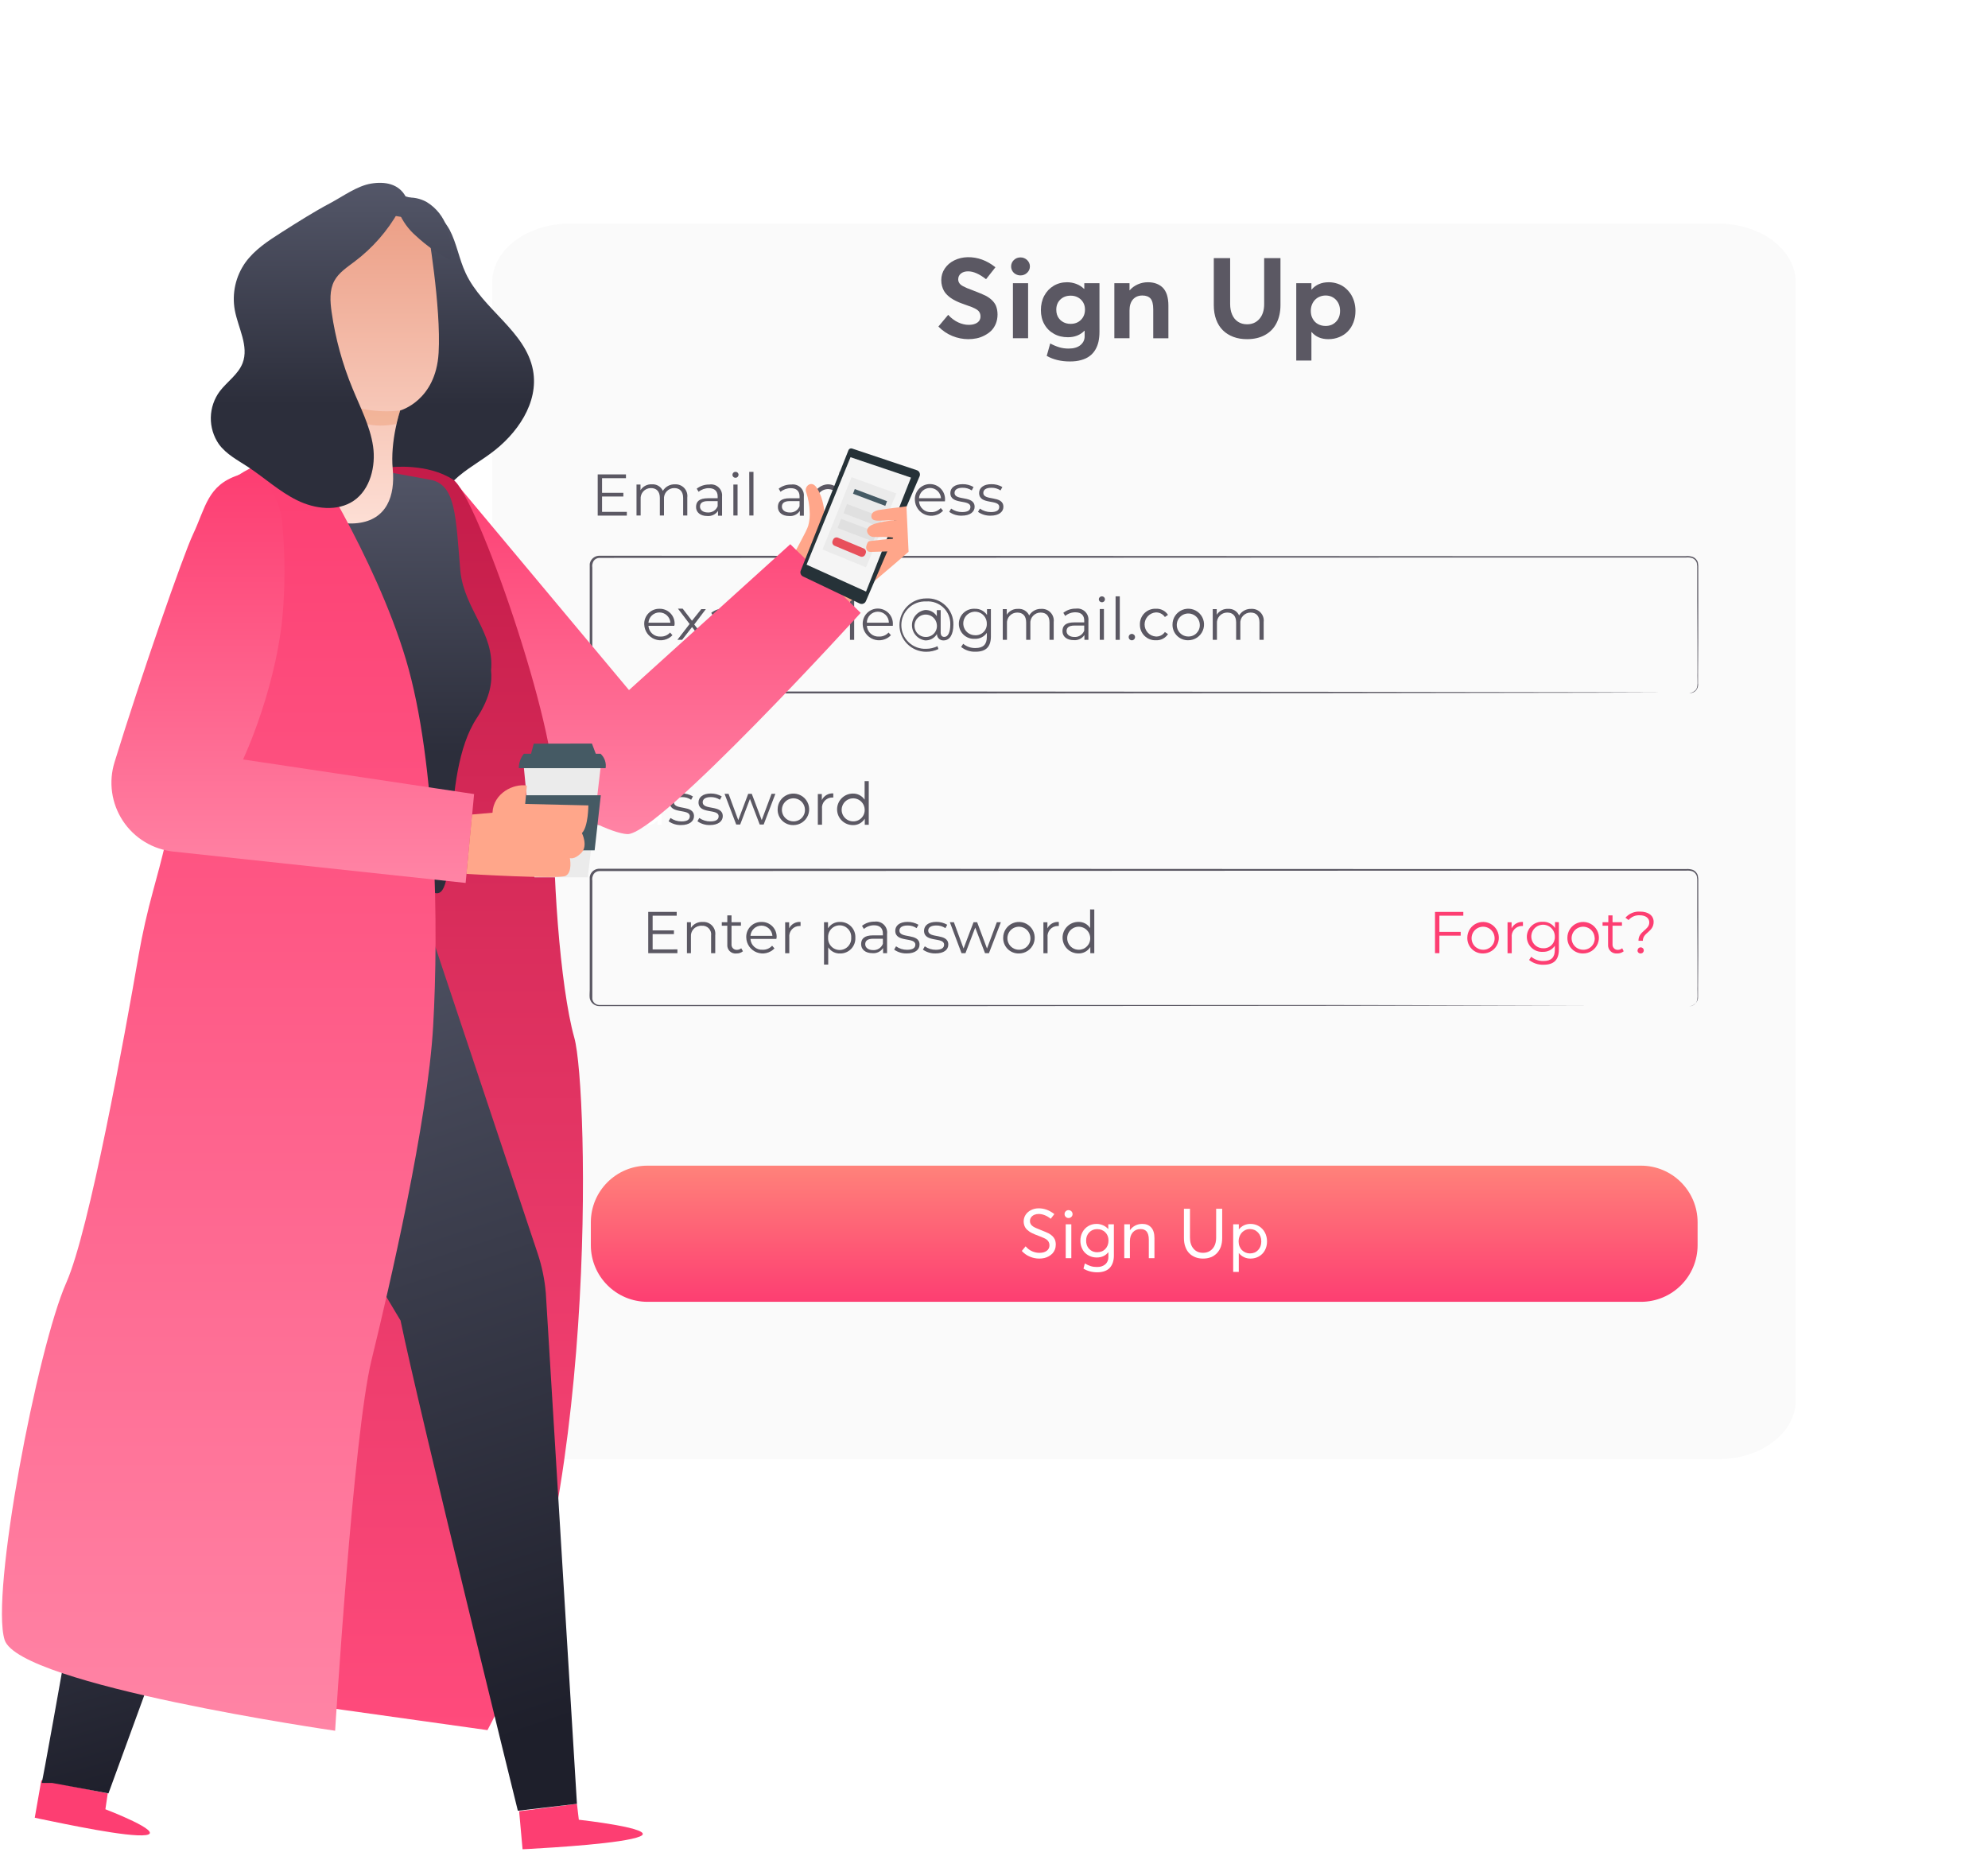 <svg width="286" height="267" viewBox="0 0 286 267" fill="none" xmlns="http://www.w3.org/2000/svg">
<g filter="url(#filter0_dddddd_761_4239)">
<path d="M247.162 21H81.992C75.817 21 70.812 24.782 70.812 29.448V190.316C70.812 194.981 75.817 198.764 81.992 198.764H247.162C253.337 198.764 258.342 194.981 258.342 190.316V29.448C258.342 24.782 253.337 21 247.162 21Z" fill="#FAFAFA"/>
</g>
<path d="M90.178 73.639V74.177H85.988V68.249H90.053V68.793H86.614V70.9H89.678V71.43H86.614V73.639H90.178Z" fill="#5B5863"/>
<path d="M98.875 71.578V74.163H98.279V71.637C98.279 70.701 97.8 70.216 96.997 70.216C96.791 70.215 96.588 70.257 96.399 70.339C96.211 70.422 96.042 70.543 95.903 70.695C95.764 70.847 95.659 71.026 95.594 71.222C95.528 71.417 95.505 71.623 95.524 71.828V74.163H94.928V71.637C94.928 70.701 94.449 70.216 93.639 70.216C93.433 70.215 93.23 70.257 93.041 70.339C92.853 70.422 92.684 70.543 92.545 70.695C92.406 70.847 92.301 71.026 92.236 71.222C92.17 71.417 92.147 71.623 92.166 71.828V74.163H91.57V69.707H92.144V70.525C92.314 70.249 92.556 70.024 92.844 69.875C93.132 69.726 93.455 69.658 93.779 69.678C94.107 69.652 94.435 69.728 94.719 69.895C95.002 70.062 95.227 70.313 95.362 70.613C95.544 70.313 95.803 70.067 96.113 69.903C96.423 69.738 96.772 69.66 97.122 69.678C97.369 69.665 97.615 69.706 97.844 69.799C98.072 69.892 98.278 70.035 98.445 70.216C98.612 70.398 98.738 70.614 98.812 70.849C98.886 71.084 98.908 71.333 98.875 71.578Z" fill="#5B5863"/>
<path d="M103.877 71.429V74.191H103.295V73.498C103.129 73.747 102.9 73.946 102.63 74.076C102.361 74.205 102.062 74.26 101.764 74.235C100.755 74.235 100.136 73.712 100.136 72.939C100.136 72.165 100.578 71.679 101.859 71.679H103.244V71.407C103.244 70.671 102.809 70.229 101.977 70.229C101.44 70.226 100.92 70.411 100.504 70.752L100.232 70.302C100.75 69.902 101.389 69.692 102.044 69.706C102.284 69.666 102.53 69.682 102.763 69.753C102.996 69.824 103.209 69.947 103.386 70.114C103.564 70.281 103.7 70.486 103.786 70.714C103.871 70.942 103.902 71.187 103.877 71.429ZM103.244 72.828V72.092H101.845C100.983 72.092 100.703 72.431 100.703 72.887C100.703 73.344 101.116 73.727 101.83 73.727C102.13 73.745 102.429 73.668 102.682 73.507C102.936 73.345 103.133 73.108 103.244 72.828Z" fill="#5B5863"/>
<path d="M105.371 68.3C105.372 68.244 105.385 68.188 105.407 68.136C105.43 68.084 105.463 68.037 105.504 67.998C105.545 67.959 105.594 67.928 105.647 67.908C105.7 67.888 105.756 67.879 105.813 67.881C105.869 67.879 105.924 67.888 105.977 67.908C106.029 67.927 106.077 67.957 106.117 67.996C106.157 68.034 106.19 68.08 106.212 68.131C106.235 68.182 106.247 68.237 106.248 68.293C106.249 68.351 106.238 68.408 106.217 68.462C106.195 68.515 106.163 68.564 106.123 68.605C106.083 68.646 106.034 68.679 105.981 68.701C105.928 68.723 105.871 68.735 105.813 68.735C105.756 68.736 105.698 68.725 105.645 68.704C105.591 68.683 105.542 68.651 105.501 68.61C105.46 68.57 105.427 68.522 105.405 68.468C105.383 68.415 105.371 68.358 105.371 68.3ZM105.504 69.707H106.108V74.162H105.504V69.707Z" fill="#5B5863"/>
<path d="M107.787 67.881H108.398V74.163H107.801L107.787 67.881Z" fill="#5B5863"/>
<path d="M115.645 71.43V74.192H115.07V73.499C114.903 73.748 114.672 73.948 114.401 74.078C114.131 74.207 113.83 74.262 113.531 74.236C112.53 74.236 111.911 73.713 111.911 72.94C111.911 72.166 112.346 71.68 113.627 71.68H115.026V71.408C115.026 70.671 114.599 70.23 113.767 70.23C113.23 70.226 112.709 70.411 112.294 70.752L112.022 70.303C112.539 69.902 113.179 69.692 113.833 69.707C114.072 69.671 114.315 69.69 114.545 69.762C114.775 69.835 114.986 69.959 115.161 70.125C115.335 70.291 115.47 70.495 115.554 70.721C115.638 70.948 115.669 71.19 115.645 71.43ZM115.026 72.829V72.093H113.627C112.765 72.093 112.486 72.431 112.486 72.888C112.486 73.345 112.898 73.728 113.612 73.728C113.913 73.746 114.211 73.669 114.465 73.507C114.719 73.346 114.915 73.109 115.026 72.829Z" fill="#5B5863"/>
<path d="M121.358 67.881V74.163H120.784V73.286C120.604 73.579 120.35 73.819 120.047 73.981C119.744 74.142 119.404 74.221 119.061 74.207C118.482 74.174 117.939 73.921 117.541 73.5C117.143 73.079 116.922 72.521 116.922 71.942C116.922 71.363 117.143 70.806 117.541 70.385C117.939 69.964 118.482 69.711 119.061 69.678C119.395 69.666 119.728 69.741 120.025 69.894C120.323 70.047 120.577 70.275 120.762 70.554V67.881H121.358ZM120.769 71.939C120.753 71.615 120.643 71.303 120.451 71.041C120.26 70.779 119.996 70.58 119.692 70.467C119.388 70.354 119.058 70.332 118.742 70.405C118.426 70.478 118.139 70.642 117.915 70.876C117.691 71.111 117.541 71.406 117.484 71.725C117.426 72.044 117.463 72.373 117.591 72.671C117.718 72.969 117.93 73.223 118.201 73.402C118.471 73.581 118.788 73.676 119.112 73.677C119.338 73.68 119.561 73.637 119.769 73.55C119.977 73.463 120.165 73.333 120.321 73.17C120.476 73.007 120.597 72.813 120.674 72.601C120.751 72.389 120.783 72.164 120.769 71.939Z" fill="#5B5863"/>
<path d="M127.103 67.881V74.163H126.529V73.286C126.348 73.578 126.093 73.816 125.791 73.978C125.488 74.139 125.148 74.218 124.805 74.207C124.227 74.174 123.684 73.921 123.286 73.5C122.888 73.079 122.667 72.521 122.667 71.942C122.667 71.363 122.888 70.806 123.286 70.385C123.684 69.964 124.227 69.711 124.805 69.678C125.139 69.665 125.471 69.739 125.768 69.893C126.065 70.047 126.317 70.274 126.499 70.554V67.881H127.103ZM126.507 71.939C126.491 71.615 126.38 71.302 126.188 71.04C125.997 70.779 125.732 70.579 125.428 70.466C125.124 70.353 124.793 70.332 124.477 70.406C124.161 70.479 123.873 70.644 123.65 70.879C123.426 71.114 123.277 71.41 123.22 71.73C123.163 72.049 123.202 72.378 123.33 72.676C123.459 72.974 123.672 73.228 123.943 73.406C124.215 73.583 124.533 73.678 124.857 73.677C125.082 73.68 125.306 73.637 125.513 73.55C125.721 73.462 125.908 73.333 126.063 73.17C126.218 73.006 126.338 72.812 126.414 72.601C126.49 72.389 126.522 72.163 126.507 71.939Z" fill="#263238"/>
<path d="M131.021 69.677V70.259H130.881C130.672 70.257 130.466 70.3 130.275 70.385C130.084 70.469 129.914 70.593 129.774 70.748C129.635 70.903 129.531 71.086 129.467 71.285C129.404 71.484 129.384 71.694 129.408 71.901V74.169H128.804V69.714H129.386V70.59C129.536 70.292 129.772 70.046 130.063 69.883C130.355 69.72 130.688 69.649 131.021 69.677Z" fill="#263238"/>
<path d="M135.94 72.123H132.213C132.225 72.34 132.281 72.553 132.375 72.749C132.47 72.945 132.603 73.12 132.766 73.265C132.929 73.409 133.119 73.52 133.325 73.591C133.531 73.661 133.749 73.69 133.966 73.677C134.223 73.684 134.479 73.635 134.716 73.533C134.953 73.432 135.164 73.279 135.336 73.087L135.674 73.478C135.354 73.812 134.943 74.045 134.492 74.147C134.04 74.249 133.569 74.216 133.136 74.052C132.703 73.888 132.328 73.6 132.058 73.224C131.788 72.848 131.634 72.401 131.617 71.939C131.599 71.643 131.643 71.347 131.744 71.069C131.845 70.791 132.002 70.537 132.205 70.321C132.408 70.106 132.653 69.935 132.925 69.817C133.197 69.7 133.49 69.64 133.785 69.64C134.081 69.64 134.374 69.7 134.646 69.817C134.918 69.935 135.163 70.106 135.366 70.321C135.569 70.537 135.726 70.791 135.827 71.069C135.928 71.347 135.971 71.643 135.954 71.939C135.954 71.99 135.94 72.056 135.94 72.123ZM132.213 71.673H135.372C135.345 71.273 135.167 70.898 134.874 70.624C134.58 70.35 134.194 70.198 133.793 70.198C133.392 70.198 133.005 70.35 132.712 70.624C132.419 70.898 132.241 71.273 132.213 71.673Z" fill="#5B5863"/>
<path d="M136.559 73.639L136.832 73.168C137.293 73.498 137.848 73.674 138.415 73.669C139.262 73.669 139.608 73.382 139.608 72.932C139.608 71.769 136.721 72.682 136.721 70.922C136.721 70.185 137.347 69.655 138.481 69.655C139.035 69.642 139.581 69.785 140.057 70.068L139.799 70.554C139.409 70.295 138.949 70.161 138.481 70.171C137.679 70.171 137.325 70.48 137.325 70.907C137.325 72.107 140.212 71.202 140.212 72.918C140.212 73.654 139.534 74.184 138.371 74.184C137.723 74.207 137.087 74.015 136.559 73.639Z" fill="#5B5863"/>
<path d="M140.698 73.639L140.97 73.168C141.433 73.497 141.987 73.672 142.554 73.669C143.401 73.669 143.754 73.382 143.754 72.932C143.754 71.769 140.86 72.682 140.86 70.922C140.86 70.186 141.486 69.655 142.627 69.655C143.181 69.645 143.726 69.787 144.203 70.068L143.938 70.554C143.551 70.294 143.093 70.161 142.627 70.171C141.817 70.171 141.464 70.48 141.464 70.907C141.464 72.108 144.351 71.202 144.351 72.918C144.351 73.654 143.673 74.184 142.517 74.184C141.867 74.206 141.229 74.014 140.698 73.639Z" fill="#5B5863"/>
<path d="M97.013 90.032H93.287C93.3 90.249 93.356 90.461 93.451 90.656C93.546 90.851 93.679 91.026 93.842 91.169C94.005 91.313 94.194 91.423 94.4 91.494C94.605 91.564 94.823 91.593 95.039 91.579C95.295 91.588 95.55 91.54 95.785 91.44C96.021 91.339 96.231 91.188 96.402 90.997L96.74 91.387C96.421 91.722 96.009 91.955 95.558 92.057C95.106 92.159 94.635 92.126 94.202 91.962C93.769 91.797 93.394 91.51 93.124 91.134C92.854 90.758 92.701 90.311 92.683 89.848C92.666 89.551 92.712 89.254 92.816 88.975C92.921 88.696 93.082 88.442 93.29 88.229C93.497 88.016 93.747 87.848 94.023 87.736C94.299 87.625 94.595 87.571 94.892 87.58C95.186 87.575 95.478 87.632 95.749 87.745C96.021 87.859 96.265 88.028 96.468 88.241C96.671 88.454 96.827 88.707 96.927 88.984C97.028 89.26 97.069 89.555 97.05 89.848C97.02 89.9 97.013 89.966 97.013 90.032ZM93.287 89.583H96.446C96.419 89.183 96.24 88.808 95.947 88.534C95.654 88.26 95.268 88.108 94.866 88.108C94.465 88.108 94.079 88.26 93.786 88.534C93.492 88.808 93.314 89.183 93.287 89.583Z" fill="#5B5863"/>
<path d="M100.962 92.05L99.563 90.209L98.127 92.05H97.449L99.209 89.767L97.53 87.558H98.208L99.548 89.303L100.888 87.631H101.544L99.872 89.841L101.647 92.123L100.962 92.05Z" fill="#5B5863"/>
<path d="M105.923 89.31V92.05H105.349V91.358C105.181 91.606 104.95 91.805 104.679 91.935C104.409 92.064 104.109 92.119 103.81 92.094C102.801 92.094 102.19 91.571 102.19 90.798C102.19 90.025 102.624 89.539 103.906 89.539H105.319V89.266C105.319 88.53 104.885 88.088 104.06 88.088C103.523 88.084 103.002 88.269 102.587 88.611L102.322 88.162C102.837 87.755 103.478 87.542 104.134 87.558C104.373 87.526 104.616 87.549 104.845 87.626C105.074 87.702 105.283 87.829 105.455 87.998C105.628 88.167 105.76 88.373 105.841 88.6C105.922 88.828 105.95 89.07 105.923 89.31ZM105.319 90.732V89.995H103.92C103.059 89.995 102.779 90.334 102.779 90.798C102.779 91.262 103.191 91.638 103.906 91.638C104.207 91.656 104.506 91.579 104.761 91.416C105.015 91.253 105.211 91.013 105.319 90.732Z" fill="#5B5863"/>
<path d="M114.909 89.487V92.05H114.29V89.546C114.29 88.611 113.811 88.125 113.009 88.125C112.803 88.124 112.599 88.166 112.411 88.249C112.222 88.332 112.053 88.453 111.915 88.605C111.776 88.757 111.67 88.936 111.605 89.131C111.54 89.326 111.516 89.533 111.536 89.738V92.05H110.939V89.546C110.939 88.611 110.461 88.125 109.651 88.125C109.445 88.124 109.241 88.166 109.053 88.249C108.864 88.332 108.695 88.453 108.556 88.605C108.418 88.757 108.312 88.936 108.247 89.131C108.182 89.326 108.158 89.533 108.178 89.738V92.05H107.581V87.632H108.156V88.442C108.327 88.167 108.569 87.943 108.857 87.794C109.145 87.645 109.467 87.576 109.791 87.595C110.119 87.57 110.448 87.648 110.731 87.816C111.014 87.985 111.239 88.237 111.374 88.537C111.555 88.236 111.814 87.989 112.124 87.823C112.434 87.657 112.783 87.578 113.134 87.595C113.381 87.58 113.629 87.62 113.859 87.711C114.089 87.803 114.296 87.944 114.465 88.125C114.635 88.305 114.762 88.521 114.839 88.757C114.916 88.992 114.939 89.242 114.909 89.487Z" fill="#5B5863"/>
<path d="M121.057 89.84C121.073 90.137 121.026 90.434 120.922 90.712C120.817 90.99 120.656 91.244 120.448 91.457C120.241 91.67 119.991 91.838 119.716 91.95C119.441 92.062 119.145 92.116 118.848 92.108C118.514 92.119 118.182 92.044 117.885 91.889C117.588 91.734 117.337 91.505 117.154 91.225V93.706H116.558V87.631H117.132V88.515C117.311 88.223 117.564 87.984 117.865 87.822C118.167 87.66 118.506 87.582 118.848 87.594C119.143 87.588 119.436 87.642 119.709 87.753C119.983 87.864 120.23 88.03 120.437 88.24C120.644 88.451 120.806 88.701 120.912 88.976C121.019 89.251 121.068 89.545 121.057 89.84ZM120.453 89.84C120.44 89.514 120.332 89.198 120.141 88.933C119.95 88.668 119.685 88.466 119.38 88.35C119.074 88.234 118.742 88.211 118.423 88.283C118.104 88.355 117.814 88.519 117.588 88.755C117.362 88.991 117.211 89.288 117.153 89.61C117.095 89.931 117.132 90.263 117.261 90.563C117.39 90.863 117.604 91.118 117.877 91.298C118.15 91.477 118.47 91.572 118.796 91.571C119.021 91.573 119.244 91.529 119.451 91.442C119.658 91.355 119.844 91.227 120 91.064C120.155 90.902 120.275 90.71 120.353 90.499C120.431 90.289 120.466 90.064 120.453 89.84Z" fill="#5B5863"/>
<path d="M122.28 85.79H122.883V92.05H122.28V85.79Z" fill="#5B5863"/>
<path d="M128.443 90.032H124.71C124.738 90.47 124.939 90.879 125.269 91.169C125.599 91.46 126.031 91.607 126.47 91.578C126.725 91.587 126.98 91.539 127.215 91.438C127.451 91.338 127.661 91.187 127.832 90.996L128.171 91.387C127.851 91.721 127.439 91.954 126.988 92.056C126.536 92.158 126.065 92.125 125.632 91.961C125.199 91.797 124.824 91.509 124.554 91.133C124.284 90.757 124.131 90.31 124.113 89.848C124.096 89.552 124.139 89.256 124.24 88.978C124.342 88.7 124.499 88.446 124.702 88.231C124.905 88.015 125.15 87.844 125.421 87.727C125.693 87.609 125.986 87.549 126.282 87.549C126.578 87.549 126.871 87.609 127.142 87.727C127.414 87.844 127.659 88.015 127.862 88.231C128.065 88.446 128.222 88.7 128.323 88.978C128.424 89.256 128.468 89.552 128.451 89.848C128.451 89.899 128.443 89.966 128.443 90.032ZM124.71 89.583H127.876C127.876 89.163 127.709 88.76 127.412 88.463C127.116 88.166 126.713 87.999 126.293 87.999C125.873 87.999 125.47 88.166 125.173 88.463C124.876 88.76 124.71 89.163 124.71 89.583Z" fill="#5B5863"/>
<path d="M137.155 89.841C137.155 91.313 136.624 92.131 135.748 92.131C135.624 92.138 135.499 92.119 135.382 92.076C135.265 92.033 135.158 91.966 135.069 91.879C134.979 91.793 134.908 91.689 134.86 91.574C134.812 91.459 134.789 91.335 134.791 91.21C134.617 91.502 134.369 91.741 134.07 91.903C133.772 92.065 133.436 92.144 133.097 92.131C132.57 92.056 132.088 91.793 131.74 91.391C131.391 90.99 131.199 90.475 131.199 89.944C131.199 89.412 131.391 88.897 131.74 88.496C132.088 88.094 132.57 87.831 133.097 87.756C133.43 87.744 133.761 87.82 134.056 87.977C134.351 88.133 134.599 88.365 134.776 88.647V87.778H135.328V90.989C135.328 91.461 135.564 91.63 135.851 91.63C136.374 91.63 136.713 90.982 136.713 89.833C136.726 89.381 136.643 88.931 136.471 88.513C136.298 88.094 136.04 87.717 135.712 87.405C135.384 87.093 134.994 86.854 134.568 86.703C134.141 86.551 133.688 86.491 133.237 86.527C132.776 86.505 132.316 86.577 131.884 86.739C131.452 86.9 131.058 87.148 130.724 87.466C130.391 87.784 130.125 88.167 129.944 88.591C129.762 89.015 129.669 89.471 129.669 89.933C129.669 90.394 129.762 90.85 129.944 91.274C130.125 91.698 130.391 92.081 130.724 92.399C131.058 92.717 131.452 92.965 131.884 93.126C132.316 93.288 132.776 93.36 133.237 93.338C133.801 93.34 134.358 93.211 134.864 92.963L135.004 93.375C134.452 93.636 133.848 93.77 133.237 93.766C132.733 93.766 132.234 93.666 131.769 93.474C131.303 93.281 130.88 92.998 130.524 92.642C130.168 92.286 129.885 91.863 129.692 91.397C129.499 90.932 129.4 90.433 129.4 89.929C129.4 89.425 129.499 88.926 129.692 88.461C129.885 87.995 130.168 87.572 130.524 87.216C130.88 86.86 131.303 86.577 131.769 86.384C132.234 86.191 132.733 86.092 133.237 86.092C133.746 86.059 134.255 86.133 134.734 86.307C135.213 86.482 135.651 86.754 136.019 87.106C136.387 87.458 136.678 87.883 136.874 88.354C137.069 88.825 137.165 89.331 137.155 89.841ZM134.783 89.936C134.766 89.622 134.657 89.319 134.47 89.066C134.282 88.812 134.025 88.619 133.729 88.511C133.433 88.402 133.112 88.382 132.805 88.454C132.498 88.526 132.219 88.686 132.003 88.915C131.786 89.144 131.641 89.431 131.585 89.741C131.53 90.051 131.567 90.371 131.691 90.66C131.815 90.95 132.022 91.197 132.284 91.371C132.547 91.544 132.856 91.637 133.171 91.637C133.393 91.643 133.614 91.602 133.819 91.517C134.025 91.431 134.21 91.303 134.362 91.141C134.514 90.979 134.631 90.787 134.703 90.576C134.776 90.366 134.803 90.143 134.783 89.921V89.936Z" fill="#5B5863"/>
<path d="M142.554 87.631V91.549C142.554 93.081 141.817 93.758 140.344 93.758C139.592 93.789 138.854 93.546 138.268 93.074L138.57 92.617C139.063 93.026 139.688 93.243 140.33 93.228C141.456 93.228 141.972 92.705 141.972 91.608V91.041C141.778 91.32 141.518 91.545 141.214 91.695C140.91 91.846 140.573 91.917 140.234 91.903C139.939 91.92 139.645 91.877 139.367 91.776C139.09 91.675 138.837 91.519 138.622 91.316C138.407 91.114 138.237 90.87 138.12 90.599C138.003 90.328 137.943 90.036 137.943 89.741C137.943 89.446 138.003 89.154 138.12 88.884C138.237 88.613 138.407 88.369 138.622 88.166C138.837 87.964 139.09 87.808 139.367 87.707C139.645 87.606 139.939 87.563 140.234 87.58C140.579 87.565 140.922 87.639 141.231 87.795C141.539 87.951 141.802 88.184 141.994 88.471V87.631H142.554ZM141.965 89.752C141.976 89.415 141.887 89.082 141.708 88.796C141.529 88.51 141.269 88.283 140.961 88.146C140.653 88.009 140.31 87.967 139.978 88.025C139.646 88.084 139.338 88.24 139.095 88.475C138.853 88.709 138.685 89.011 138.615 89.341C138.545 89.671 138.575 90.014 138.701 90.327C138.827 90.64 139.044 90.908 139.324 91.097C139.604 91.286 139.933 91.387 140.271 91.387C140.493 91.402 140.716 91.37 140.925 91.292C141.135 91.215 141.325 91.095 141.485 90.939C141.645 90.784 141.77 90.597 141.852 90.389C141.935 90.182 141.973 89.96 141.965 89.738V89.752Z" fill="#5B5863"/>
<path d="M151.589 89.487V92.05H150.985V89.546C150.985 88.611 150.514 88.125 149.704 88.125C149.498 88.124 149.294 88.166 149.106 88.249C148.917 88.332 148.748 88.453 148.61 88.605C148.471 88.757 148.365 88.936 148.3 89.131C148.235 89.326 148.211 89.533 148.231 89.738V92.05H147.627V89.546C147.627 88.611 147.156 88.125 146.338 88.125C146.133 88.124 145.929 88.166 145.74 88.249C145.552 88.332 145.383 88.453 145.244 88.605C145.105 88.757 145 88.936 144.935 89.131C144.87 89.326 144.846 89.533 144.865 89.738V92.05H144.262V87.632H144.836V88.442C145.008 88.167 145.25 87.944 145.538 87.795C145.825 87.646 146.148 87.577 146.471 87.595C146.801 87.57 147.13 87.647 147.415 87.816C147.699 87.984 147.925 88.236 148.062 88.537C148.242 88.235 148.501 87.988 148.811 87.822C149.121 87.656 149.47 87.577 149.822 87.595C150.068 87.581 150.315 87.622 150.544 87.714C150.773 87.806 150.98 87.947 151.148 88.128C151.317 88.308 151.444 88.524 151.52 88.759C151.596 88.994 151.62 89.242 151.589 89.487Z" fill="#5B5863"/>
<path d="M156.582 89.31V92.049H156.008V91.357C155.841 91.606 155.612 91.805 155.342 91.935C155.073 92.064 154.774 92.119 154.476 92.094C153.467 92.094 152.848 91.571 152.848 90.797C152.848 90.024 153.283 89.538 154.564 89.538H155.978V89.266C155.978 88.529 155.551 88.087 154.719 88.087C154.181 88.08 153.658 88.265 153.246 88.61L152.973 88.161C153.488 87.755 154.129 87.541 154.785 87.557C155.025 87.524 155.269 87.547 155.499 87.622C155.729 87.698 155.938 87.825 156.112 87.995C156.285 88.163 156.418 88.37 156.499 88.598C156.58 88.826 156.609 89.069 156.582 89.31ZM155.978 90.731V89.995H154.579C153.717 89.995 153.437 90.334 153.437 90.797C153.437 91.261 153.857 91.637 154.564 91.637C154.865 91.656 155.165 91.578 155.419 91.415C155.673 91.252 155.869 91.013 155.978 90.731Z" fill="#5B5863"/>
<path d="M158.078 86.21C158.081 86.096 158.13 85.988 158.213 85.91C158.295 85.831 158.405 85.788 158.519 85.79C158.576 85.788 158.631 85.797 158.684 85.817C158.737 85.837 158.785 85.867 158.826 85.905C158.867 85.943 158.9 85.989 158.923 86.04C158.946 86.091 158.959 86.147 158.961 86.203C158.962 86.261 158.952 86.319 158.93 86.373C158.908 86.427 158.875 86.476 158.834 86.517C158.793 86.559 158.744 86.591 158.69 86.613C158.636 86.635 158.578 86.646 158.519 86.645C158.404 86.645 158.292 86.599 158.21 86.518C158.127 86.436 158.08 86.326 158.078 86.21ZM158.217 87.617H158.814V92.05H158.217V87.617Z" fill="#5B5863"/>
<path d="M160.493 85.79H161.097V92.05H160.493V85.79Z" fill="#5B5863"/>
<path d="M162.377 91.652C162.376 91.592 162.387 91.533 162.409 91.478C162.431 91.422 162.464 91.372 162.506 91.329C162.547 91.287 162.597 91.253 162.652 91.23C162.707 91.207 162.766 91.195 162.826 91.195C162.887 91.194 162.947 91.206 163.003 91.228C163.059 91.251 163.11 91.284 163.154 91.326C163.197 91.369 163.231 91.42 163.254 91.475C163.278 91.531 163.29 91.591 163.29 91.652C163.29 91.775 163.241 91.893 163.154 91.98C163.067 92.067 162.949 92.116 162.826 92.116C162.766 92.115 162.707 92.102 162.652 92.078C162.597 92.055 162.547 92.02 162.505 91.977C162.463 91.934 162.431 91.883 162.409 91.827C162.387 91.772 162.376 91.712 162.377 91.652Z" fill="#5B5863"/>
<path d="M163.991 89.841C163.983 89.538 164.037 89.237 164.15 88.957C164.263 88.676 164.432 88.421 164.648 88.208C164.863 87.996 165.12 87.829 165.402 87.72C165.685 87.611 165.986 87.561 166.289 87.573C166.632 87.555 166.973 87.627 167.279 87.782C167.586 87.937 167.846 88.17 168.034 88.457L167.585 88.766C167.441 88.556 167.248 88.386 167.021 88.27C166.795 88.154 166.543 88.097 166.289 88.103C165.849 88.132 165.436 88.327 165.134 88.649C164.832 88.971 164.664 89.396 164.664 89.838C164.664 90.279 164.832 90.704 165.134 91.026C165.436 91.348 165.849 91.543 166.289 91.572C166.543 91.585 166.795 91.532 167.022 91.418C167.249 91.305 167.443 91.134 167.585 90.924L168.034 91.226C167.846 91.512 167.586 91.745 167.279 91.9C166.973 92.055 166.632 92.127 166.289 92.109C165.986 92.122 165.685 92.072 165.402 91.962C165.12 91.853 164.863 91.687 164.648 91.474C164.432 91.261 164.263 91.007 164.15 90.726C164.037 90.445 163.983 90.144 163.991 89.841Z" fill="#5B5863"/>
<path d="M168.681 89.84C168.681 89.391 168.814 88.953 169.063 88.58C169.313 88.207 169.667 87.916 170.081 87.744C170.496 87.573 170.952 87.528 171.392 87.615C171.832 87.703 172.236 87.919 172.553 88.236C172.87 88.553 173.086 88.957 173.174 89.397C173.261 89.837 173.216 90.293 173.045 90.708C172.873 91.122 172.582 91.477 172.209 91.726C171.836 91.975 171.398 92.108 170.949 92.108C170.649 92.116 170.351 92.063 170.072 91.952C169.793 91.841 169.54 91.674 169.327 91.462C169.115 91.25 168.948 90.996 168.837 90.718C168.726 90.439 168.673 90.14 168.681 89.84ZM172.606 89.84C172.592 89.516 172.482 89.203 172.292 88.94C172.101 88.678 171.838 88.477 171.534 88.363C171.23 88.248 170.9 88.226 170.583 88.298C170.267 88.37 169.978 88.533 169.754 88.768C169.53 89.002 169.379 89.297 169.321 89.617C169.263 89.936 169.299 90.265 169.427 90.564C169.554 90.862 169.766 91.117 170.037 91.296C170.307 91.475 170.625 91.57 170.949 91.571C171.174 91.575 171.398 91.533 171.606 91.447C171.814 91.36 172.002 91.232 172.158 91.069C172.313 90.906 172.434 90.713 172.511 90.501C172.588 90.29 172.621 90.065 172.606 89.84Z" fill="#5B5863"/>
<path d="M181.797 89.487V92.049H181.193V89.546C181.193 88.61 180.722 88.124 179.911 88.124C179.706 88.123 179.502 88.166 179.314 88.248C179.125 88.331 178.956 88.452 178.817 88.604C178.678 88.756 178.573 88.935 178.508 89.13C178.443 89.326 178.419 89.532 178.439 89.737V92.049H177.835V89.546C177.835 88.61 177.363 88.124 176.546 88.124C176.34 88.123 176.137 88.166 175.948 88.248C175.76 88.331 175.591 88.452 175.452 88.604C175.313 88.756 175.208 88.935 175.142 89.13C175.077 89.326 175.054 89.532 175.073 89.737V92.049H174.469V87.631H175.044V88.441C175.216 88.167 175.458 87.943 175.746 87.794C176.033 87.645 176.355 87.576 176.679 87.594C177.008 87.569 177.336 87.645 177.62 87.814C177.903 87.983 178.128 88.235 178.262 88.537C178.444 88.235 178.705 87.988 179.016 87.823C179.327 87.657 179.677 87.578 180.029 87.594C180.276 87.58 180.523 87.621 180.752 87.713C180.981 87.805 181.187 87.946 181.356 88.127C181.524 88.308 181.651 88.523 181.728 88.758C181.804 88.993 181.827 89.242 181.797 89.487Z" fill="#5B5863"/>
<path d="M243.031 99.701C243.335 99.685 243.625 99.562 243.848 99.355C244.386 98.935 244.157 97.941 244.202 96.778C244.202 94.406 244.202 90.886 244.165 86.423C244.165 85.297 244.165 84.111 244.165 82.859V81.916C244.183 81.601 244.163 81.284 244.106 80.974C244.057 80.829 243.979 80.695 243.876 80.581C243.773 80.467 243.649 80.375 243.509 80.311C243.2 80.204 242.87 80.169 242.545 80.208H233.641H211.939L86.246 80.26C86.084 80.259 85.925 80.297 85.78 80.37C85.635 80.443 85.51 80.549 85.414 80.679C85.23 80.973 85.16 81.324 85.215 81.666V97.551C85.215 97.904 85.215 98.331 85.215 98.633C85.241 98.79 85.304 98.939 85.399 99.067C85.493 99.195 85.617 99.299 85.76 99.37C85.899 99.442 86.053 99.48 86.21 99.48H101.071H134.445L190.951 99.524L229.046 99.583L239.4 99.62H242.095H243.016H242.095H239.4L229.046 99.657L190.951 99.716L134.445 99.76H86.21C85.883 99.758 85.567 99.643 85.317 99.433C85.067 99.223 84.898 98.932 84.84 98.611C84.788 98.177 84.84 97.875 84.84 97.462V81.74C84.829 81.538 84.829 81.337 84.84 81.136C84.871 80.917 84.958 80.709 85.09 80.532C85.221 80.352 85.392 80.205 85.591 80.104C85.789 80.002 86.009 79.95 86.232 79.95L211.924 80.009H233.627H242.53C242.881 79.971 243.236 80.014 243.568 80.134C243.726 80.205 243.868 80.306 243.986 80.433C244.103 80.559 244.194 80.708 244.253 80.871C244.318 81.198 244.341 81.532 244.319 81.865C244.319 82.182 244.319 82.498 244.319 82.808C244.319 84.059 244.319 85.245 244.319 86.372C244.319 90.864 244.319 94.355 244.283 96.726C244.283 97.322 244.283 97.838 244.283 98.294C244.314 98.498 244.296 98.706 244.229 98.901C244.162 99.096 244.049 99.272 243.9 99.414C243.783 99.52 243.646 99.601 243.496 99.65C243.346 99.7 243.188 99.717 243.031 99.701Z" fill="#5B5863"/>
<path d="M90.628 114.761C90.628 116.02 89.714 116.786 88.205 116.786H86.614V118.657H85.988V112.765H88.197C89.714 112.729 90.628 113.487 90.628 114.761ZM90.002 114.761C90.002 113.811 89.376 113.288 88.19 113.288H86.614V116.234H88.19C89.376 116.234 89.987 115.689 89.987 114.761H90.002Z" fill="#263238"/>
<path d="M95.179 115.896V118.657H94.597V117.965C94.431 118.214 94.202 118.413 93.932 118.542C93.663 118.672 93.364 118.727 93.066 118.702C92.057 118.702 91.438 118.171 91.438 117.405C91.438 116.64 91.88 116.139 93.162 116.139H94.575V115.866C94.575 115.13 94.141 114.695 93.309 114.695C92.771 114.689 92.249 114.874 91.836 115.218L91.563 114.769C92.079 114.364 92.719 114.15 93.375 114.165C93.614 114.13 93.857 114.15 94.087 114.224C94.317 114.297 94.526 114.422 94.701 114.589C94.874 114.756 95.008 114.961 95.091 115.187C95.174 115.413 95.204 115.656 95.179 115.896ZM94.575 117.317V116.581H93.176C92.315 116.581 92.035 116.919 92.035 117.376C92.035 117.833 92.447 118.215 93.162 118.215C93.462 118.236 93.761 118.16 94.016 117.998C94.27 117.837 94.466 117.598 94.575 117.317Z" fill="white"/>
<path d="M96.189 118.149L96.461 117.677C96.925 118.002 97.478 118.174 98.044 118.171C98.891 118.171 99.237 117.884 99.237 117.434C99.237 116.278 96.35 117.191 96.35 115.431C96.35 114.695 96.976 114.157 98.111 114.157C98.665 114.146 99.211 114.292 99.686 114.577L99.429 115.056C99.039 114.795 98.579 114.662 98.111 114.673C97.308 114.673 96.954 114.989 96.954 115.409C96.954 116.617 99.841 115.711 99.841 117.42C99.841 118.156 99.164 118.694 98 118.694C97.353 118.716 96.716 118.525 96.189 118.149Z" fill="#5B5863"/>
<path d="M100.335 118.148L100.6 117.677C101.067 118.001 101.622 118.174 102.191 118.171C103.038 118.171 103.384 117.883 103.384 117.434C103.384 116.278 100.49 117.191 100.49 115.431C100.49 114.695 101.123 114.157 102.257 114.157C102.811 114.149 103.357 114.294 103.833 114.577L103.568 115.056C103.181 114.796 102.723 114.663 102.257 114.673C101.447 114.673 101.093 114.989 101.093 115.409C101.093 116.617 103.98 115.711 103.98 117.419C103.98 118.156 103.303 118.693 102.147 118.693C101.499 118.716 100.862 118.524 100.335 118.148Z" fill="#5B5863"/>
<path d="M111.549 114.202L109.863 118.62H109.296L107.889 114.938L106.483 118.62H105.916L104.237 114.202H104.811L106.21 117.987L107.639 114.202H108.154L109.583 117.987L110.997 114.202H111.549Z" fill="#5B5863"/>
<path d="M111.874 116.425C111.875 115.977 112.009 115.539 112.26 115.167C112.51 114.795 112.864 114.505 113.279 114.335C113.694 114.164 114.149 114.12 114.589 114.209C115.028 114.297 115.432 114.513 115.748 114.831C116.065 115.148 116.28 115.553 116.367 115.992C116.454 116.432 116.409 116.888 116.237 117.302C116.065 117.716 115.774 118.07 115.401 118.319C115.028 118.568 114.59 118.7 114.142 118.7C113.841 118.709 113.542 118.655 113.263 118.544C112.983 118.432 112.73 118.265 112.517 118.052C112.305 117.839 112.138 117.584 112.028 117.305C111.917 117.025 111.865 116.726 111.874 116.425ZM115.799 116.425C115.783 116.101 115.672 115.789 115.481 115.527C115.29 115.266 115.026 115.066 114.722 114.953C114.418 114.84 114.088 114.818 113.772 114.891C113.456 114.964 113.168 115.128 112.945 115.363C112.721 115.597 112.571 115.892 112.513 116.211C112.456 116.53 112.493 116.859 112.62 117.157C112.748 117.455 112.96 117.709 113.23 117.888C113.501 118.067 113.818 118.162 114.142 118.163C114.368 118.167 114.592 118.125 114.801 118.038C115.009 117.951 115.197 117.822 115.353 117.659C115.509 117.495 115.629 117.301 115.706 117.089C115.783 116.876 115.814 116.65 115.799 116.425Z" fill="#5B5863"/>
<path d="M119.88 114.142V114.732H119.733C119.523 114.73 119.316 114.773 119.125 114.858C118.934 114.943 118.763 115.067 118.623 115.223C118.484 115.38 118.38 115.564 118.317 115.763C118.254 115.963 118.235 116.173 118.26 116.381V118.649H117.656V114.231H118.23V115.1C118.377 114.792 118.612 114.536 118.907 114.366C119.201 114.195 119.541 114.117 119.88 114.142Z" fill="#5B5863"/>
<path d="M124.983 112.368V118.657H124.409V117.774C124.232 118.067 123.979 118.308 123.677 118.471C123.376 118.634 123.036 118.714 122.693 118.701C122.091 118.701 121.515 118.462 121.089 118.037C120.664 117.612 120.425 117.035 120.425 116.433C120.425 115.832 120.664 115.255 121.089 114.829C121.515 114.404 122.091 114.165 122.693 114.165C123.027 114.156 123.358 114.232 123.655 114.386C123.951 114.541 124.203 114.769 124.387 115.049V112.368H124.983ZM124.394 116.426C124.378 116.102 124.268 115.789 124.076 115.528C123.884 115.266 123.62 115.066 123.315 114.953C123.011 114.841 122.68 114.819 122.364 114.893C122.048 114.966 121.761 115.131 121.537 115.366C121.314 115.602 121.165 115.897 121.108 116.217C121.051 116.536 121.089 116.865 121.218 117.163C121.346 117.461 121.56 117.715 121.831 117.893C122.102 118.071 122.42 118.165 122.745 118.164C122.97 118.167 123.193 118.124 123.401 118.037C123.608 117.95 123.796 117.82 123.951 117.657C124.106 117.494 124.225 117.3 124.302 117.088C124.378 116.876 124.409 116.651 124.394 116.426Z" fill="#5B5863"/>
<path d="M97.455 136.581V137.126H93.257V131.19H97.352V131.735H93.891V133.849H96.954V134.379H93.891V136.588L97.455 136.581Z" fill="#5B5863"/>
<path d="M102.897 134.542V137.127H102.301V134.601C102.328 134.415 102.313 134.225 102.257 134.046C102.2 133.867 102.104 133.702 101.975 133.566C101.846 133.429 101.688 133.323 101.512 133.256C101.336 133.189 101.148 133.163 100.96 133.18C100.748 133.166 100.535 133.199 100.337 133.275C100.138 133.352 99.958 133.47 99.81 133.623C99.662 133.775 99.548 133.958 99.477 134.159C99.406 134.36 99.38 134.573 99.399 134.785V137.127H98.825V132.672H99.399V133.489C99.58 133.209 99.832 132.982 100.13 132.831C100.428 132.681 100.76 132.613 101.093 132.635C101.343 132.618 101.594 132.656 101.828 132.747C102.062 132.839 102.273 132.981 102.445 133.163C102.617 133.345 102.747 133.563 102.826 133.802C102.904 134.04 102.928 134.293 102.897 134.542Z" fill="#5B5863"/>
<path d="M106.881 136.854C106.614 137.069 106.28 137.181 105.938 137.17C105.763 137.19 105.585 137.17 105.418 137.112C105.252 137.054 105.1 136.959 104.975 136.835C104.85 136.711 104.755 136.56 104.696 136.393C104.637 136.227 104.616 136.05 104.634 135.874V133.179H103.839V132.671H104.634V131.691H105.238V132.671H106.593V133.179H105.238V135.837C105.228 135.94 105.239 136.044 105.272 136.142C105.304 136.24 105.357 136.33 105.426 136.406C105.496 136.483 105.58 136.544 105.675 136.585C105.769 136.627 105.872 136.648 105.975 136.648C106.216 136.656 106.452 136.574 106.638 136.419L106.881 136.854Z" fill="#5B5863"/>
<path d="M111.69 135.079H107.964C107.976 135.296 108.031 135.509 108.126 135.705C108.221 135.901 108.354 136.076 108.517 136.221C108.679 136.365 108.869 136.476 109.075 136.547C109.281 136.617 109.499 136.647 109.717 136.633C109.972 136.642 110.227 136.594 110.463 136.494C110.698 136.393 110.908 136.242 111.079 136.051L111.418 136.441C111.097 136.776 110.685 137.009 110.233 137.111C109.781 137.213 109.309 137.179 108.876 137.014C108.443 136.849 108.068 136.56 107.798 136.183C107.529 135.806 107.376 135.358 107.36 134.895C107.343 134.598 107.389 134.301 107.493 134.023C107.598 133.744 107.759 133.491 107.967 133.278C108.175 133.065 108.425 132.898 108.7 132.787C108.976 132.677 109.272 132.624 109.569 132.634C109.863 132.628 110.155 132.684 110.426 132.797C110.697 132.909 110.942 133.078 111.145 133.29C111.348 133.503 111.504 133.755 111.605 134.031C111.705 134.308 111.746 134.602 111.727 134.895C111.698 134.946 111.69 135.013 111.69 135.079ZM107.964 134.637H111.123C111.096 134.237 110.917 133.862 110.624 133.588C110.331 133.314 109.945 133.162 109.543 133.162C109.142 133.162 108.756 133.314 108.463 133.588C108.17 133.862 107.991 134.237 107.964 134.637Z" fill="#5B5863"/>
<path d="M115.172 132.634V133.216H115.025C114.817 133.214 114.61 133.257 114.419 133.341C114.229 133.426 114.058 133.55 113.919 133.705C113.78 133.86 113.675 134.043 113.612 134.242C113.548 134.441 113.528 134.651 113.552 134.858V137.133H112.956V132.678H113.53V133.547C113.682 133.249 113.92 133.003 114.212 132.84C114.505 132.678 114.839 132.606 115.172 132.634Z" fill="#5B5863"/>
<path d="M123.054 134.895C123.069 135.192 123.023 135.489 122.918 135.768C122.813 136.046 122.652 136.3 122.445 136.514C122.238 136.727 121.989 136.896 121.713 137.009C121.438 137.122 121.142 137.177 120.845 137.17C120.51 137.181 120.178 137.106 119.882 136.951C119.585 136.796 119.333 136.567 119.151 136.287V138.768H118.547V132.671H119.121V133.547C119.304 133.258 119.559 133.021 119.861 132.861C120.164 132.701 120.503 132.622 120.845 132.634C121.141 132.626 121.436 132.68 121.711 132.792C121.986 132.904 122.234 133.071 122.442 133.283C122.649 133.495 122.81 133.748 122.916 134.025C123.021 134.302 123.068 134.598 123.054 134.895ZM122.457 134.895C122.472 134.667 122.441 134.439 122.364 134.225C122.288 134.01 122.168 133.813 122.012 133.647C121.856 133.481 121.668 133.348 121.459 133.257C121.25 133.167 121.025 133.12 120.797 133.12C120.569 133.12 120.343 133.167 120.134 133.257C119.925 133.348 119.737 133.481 119.581 133.647C119.426 133.813 119.306 134.01 119.229 134.225C119.153 134.439 119.121 134.667 119.136 134.895C119.121 135.122 119.153 135.35 119.229 135.565C119.306 135.779 119.426 135.976 119.581 136.142C119.737 136.309 119.925 136.442 120.134 136.532C120.343 136.623 120.569 136.67 120.797 136.67C121.025 136.67 121.25 136.623 121.459 136.532C121.668 136.442 121.856 136.309 122.012 136.142C122.168 135.976 122.288 135.779 122.364 135.565C122.441 135.35 122.472 135.122 122.457 134.895Z" fill="#5B5863"/>
<path d="M127.617 134.365V137.126H127.043V136.39C126.877 136.639 126.648 136.839 126.378 136.969C126.109 137.098 125.809 137.153 125.511 137.126C124.502 137.126 123.884 136.596 123.884 135.83C123.884 135.065 124.326 134.564 125.6 134.564H127.014V134.291C127.014 133.555 126.586 133.113 125.754 133.113C125.216 133.108 124.693 133.296 124.281 133.643L124.009 133.194C124.524 132.788 125.165 132.574 125.821 132.59C126.063 132.555 126.31 132.576 126.542 132.653C126.775 132.729 126.986 132.859 127.16 133.031C127.335 133.203 127.466 133.413 127.546 133.644C127.625 133.876 127.65 134.122 127.617 134.365ZM127.014 135.786V135.05H125.622C124.753 135.05 124.473 135.389 124.473 135.845C124.473 136.302 124.893 136.685 125.6 136.685C125.9 136.703 126.198 136.626 126.452 136.464C126.706 136.303 126.902 136.066 127.014 135.786Z" fill="#5B5863"/>
<path d="M128.635 136.618L128.907 136.139C129.369 136.469 129.923 136.645 130.491 136.64C131.338 136.64 131.684 136.353 131.684 135.903C131.684 134.747 128.797 135.66 128.797 133.9C128.797 133.164 129.423 132.626 130.557 132.626C131.11 132.619 131.654 132.762 132.133 133.039L131.868 133.525C131.481 133.265 131.023 133.132 130.557 133.142C129.754 133.142 129.394 133.458 129.394 133.878C129.394 135.086 132.288 134.18 132.288 135.889C132.288 136.662 131.61 137.163 130.447 137.163C129.8 137.181 129.164 136.99 128.635 136.618Z" fill="#5B5863"/>
<path d="M132.773 136.618L133.045 136.139C133.507 136.469 134.061 136.645 134.629 136.64C135.475 136.64 135.822 136.353 135.822 135.903C135.822 134.747 132.935 135.66 132.935 133.9C132.935 133.164 133.561 132.626 134.695 132.626C135.248 132.617 135.793 132.76 136.271 133.039L136.013 133.525C135.623 133.266 135.163 133.132 134.695 133.142C133.892 133.142 133.539 133.459 133.539 133.878C133.539 135.086 136.425 134.18 136.425 135.889C136.425 136.662 135.748 137.163 134.584 137.163C133.938 137.18 133.302 136.989 132.773 136.618Z" fill="#5B5863"/>
<path d="M143.99 132.671L142.274 137.126H141.707L140.3 133.444L138.894 137.126H138.327L136.648 132.671H137.229L138.621 136.456L140.057 132.671H140.573L141.994 136.456L143.408 132.671H143.99Z" fill="#5B5863"/>
<path d="M144.32 134.895C144.322 134.446 144.456 134.009 144.706 133.636C144.956 133.264 145.311 132.975 145.726 132.804C146.14 132.634 146.596 132.59 147.035 132.678C147.475 132.767 147.878 132.983 148.195 133.301C148.511 133.618 148.727 134.022 148.814 134.462C148.9 134.902 148.855 135.358 148.683 135.772C148.511 136.186 148.221 136.539 147.848 136.788C147.475 137.037 147.037 137.17 146.588 137.17C146.288 137.178 145.989 137.125 145.709 137.013C145.43 136.902 145.176 136.734 144.964 136.521C144.751 136.308 144.585 136.054 144.474 135.774C144.363 135.495 144.311 135.195 144.32 134.895ZM148.238 134.895C148.222 134.57 148.111 134.258 147.92 133.996C147.728 133.735 147.464 133.535 147.159 133.422C146.855 133.309 146.524 133.288 146.208 133.362C145.892 133.435 145.605 133.6 145.381 133.835C145.158 134.07 145.008 134.366 144.952 134.686C144.895 135.005 144.933 135.334 145.062 135.632C145.19 135.93 145.403 136.184 145.675 136.362C145.946 136.539 146.264 136.634 146.588 136.633C146.814 136.636 147.037 136.593 147.245 136.506C147.452 136.418 147.64 136.289 147.795 136.126C147.95 135.962 148.069 135.769 148.146 135.557C148.222 135.345 148.253 135.119 148.238 134.895Z" fill="#5B5863"/>
<path d="M152.326 132.634V133.216H152.179C151.97 133.214 151.764 133.257 151.573 133.341C151.382 133.426 151.212 133.55 151.072 133.705C150.933 133.86 150.828 134.043 150.765 134.242C150.702 134.441 150.682 134.651 150.706 134.858V137.133H150.109V132.678H150.684V133.547C150.836 133.249 151.073 133.003 151.366 132.84C151.658 132.678 151.992 132.606 152.326 132.634Z" fill="#5B5863"/>
<path d="M157.429 130.837V137.126H156.855V136.235C156.676 136.529 156.422 136.77 156.119 136.933C155.816 137.096 155.476 137.176 155.132 137.163C154.53 137.163 153.953 136.924 153.528 136.499C153.103 136.074 152.864 135.497 152.864 134.895C152.864 134.294 153.103 133.717 153.528 133.291C153.953 132.866 154.53 132.627 155.132 132.627C155.467 132.615 155.799 132.69 156.096 132.844C156.393 132.999 156.644 133.229 156.826 133.511V130.83L157.429 130.837ZM156.84 134.895C156.824 134.571 156.714 134.259 156.523 133.998C156.331 133.736 156.067 133.536 155.763 133.423C155.459 133.31 155.129 133.289 154.813 133.361C154.497 133.434 154.21 133.598 153.986 133.833C153.762 134.067 153.612 134.363 153.555 134.682C153.497 135.001 153.534 135.329 153.662 135.628C153.789 135.926 154.001 136.18 154.272 136.358C154.542 136.537 154.859 136.633 155.183 136.633C155.409 136.637 155.633 136.593 155.841 136.506C156.049 136.419 156.236 136.29 156.392 136.127C156.548 135.963 156.668 135.77 156.745 135.558C156.822 135.346 156.855 135.12 156.84 134.895Z" fill="#5B5863"/>
<path d="M207.078 131.735V134.062H210.141V134.607H207.078V137.126H206.444V131.19H210.517V131.735H207.078Z" fill="#FD3E72"/>
<path d="M211.092 134.895C211.094 134.447 211.228 134.009 211.477 133.637C211.727 133.265 212.082 132.976 212.496 132.805C212.91 132.634 213.365 132.59 213.805 132.678C214.244 132.765 214.647 132.981 214.964 133.298C215.281 133.615 215.497 134.018 215.584 134.458C215.672 134.897 215.628 135.352 215.457 135.767C215.286 136.181 214.997 136.535 214.625 136.785C214.253 137.035 213.816 137.169 213.368 137.17C213.066 137.179 212.766 137.127 212.486 137.016C212.206 136.905 211.951 136.737 211.738 136.524C211.525 136.311 211.358 136.056 211.247 135.776C211.135 135.496 211.083 135.196 211.092 134.895ZM215.017 134.895C215.001 134.57 214.891 134.258 214.699 133.996C214.507 133.735 214.243 133.535 213.938 133.422C213.634 133.309 213.304 133.288 212.988 133.362C212.671 133.435 212.384 133.6 212.16 133.835C211.937 134.07 211.788 134.366 211.731 134.686C211.674 135.005 211.712 135.334 211.841 135.632C211.969 135.93 212.183 136.184 212.454 136.361C212.725 136.539 213.043 136.634 213.368 136.633C213.593 136.636 213.816 136.593 214.024 136.506C214.232 136.418 214.419 136.289 214.574 136.126C214.729 135.962 214.848 135.769 214.925 135.557C215.001 135.345 215.033 135.119 215.017 134.895Z" fill="#FD3E72"/>
<path d="M219.097 132.634V133.215H218.957C218.748 133.214 218.542 133.257 218.351 133.341C218.16 133.426 217.99 133.55 217.851 133.705C217.711 133.86 217.607 134.043 217.543 134.242C217.48 134.441 217.46 134.651 217.484 134.858V137.133H216.88V132.678H217.462V133.547C217.614 133.25 217.85 133.005 218.141 132.843C218.432 132.68 218.764 132.607 219.097 132.634Z" fill="#FD3E72"/>
<path d="M224.266 132.671V136.581C224.266 138.113 223.529 138.791 222.056 138.791C221.305 138.817 220.568 138.574 219.98 138.106L220.289 137.642C220.78 138.051 221.403 138.269 222.042 138.253C223.168 138.253 223.684 137.738 223.684 136.64V136.066C223.493 136.347 223.233 136.575 222.928 136.727C222.624 136.879 222.286 136.951 221.946 136.935C221.651 136.952 221.357 136.909 221.079 136.808C220.802 136.707 220.549 136.551 220.334 136.348C220.12 136.146 219.949 135.902 219.832 135.631C219.715 135.36 219.655 135.068 219.655 134.773C219.655 134.479 219.715 134.187 219.832 133.916C219.949 133.645 220.12 133.401 220.334 133.199C220.549 132.996 220.802 132.84 221.079 132.739C221.357 132.638 221.651 132.595 221.946 132.612C222.292 132.596 222.637 132.669 222.947 132.825C223.257 132.981 223.521 133.215 223.713 133.503V132.649L224.266 132.671ZM223.684 134.785C223.696 134.448 223.607 134.115 223.428 133.829C223.249 133.543 222.99 133.317 222.682 133.179C222.374 133.042 222.032 132.999 221.7 133.057C221.368 133.115 221.061 133.271 220.817 133.504C220.574 133.738 220.407 134.039 220.335 134.368C220.264 134.698 220.293 135.041 220.418 135.354C220.544 135.667 220.759 135.936 221.038 136.126C221.317 136.315 221.646 136.418 221.983 136.419C222.206 136.434 222.43 136.402 222.64 136.324C222.85 136.247 223.042 136.126 223.202 135.97C223.362 135.813 223.488 135.625 223.571 135.417C223.654 135.209 223.693 134.986 223.684 134.762V134.785Z" fill="#FD3E72"/>
<path d="M225.489 134.895C225.49 134.446 225.625 134.009 225.875 133.636C226.125 133.264 226.48 132.975 226.894 132.804C227.309 132.634 227.765 132.59 228.204 132.678C228.644 132.767 229.047 132.983 229.363 133.301C229.68 133.618 229.895 134.022 229.982 134.462C230.069 134.902 230.024 135.358 229.852 135.772C229.68 136.186 229.389 136.539 229.016 136.788C228.644 137.037 228.205 137.17 227.757 137.17C227.456 137.178 227.157 137.125 226.878 137.013C226.598 136.902 226.345 136.734 226.132 136.521C225.92 136.308 225.753 136.054 225.643 135.774C225.532 135.495 225.48 135.195 225.489 134.895ZM229.407 134.895C229.391 134.57 229.28 134.258 229.088 133.996C228.897 133.735 228.632 133.535 228.328 133.422C228.024 133.309 227.693 133.288 227.377 133.362C227.061 133.435 226.773 133.6 226.55 133.835C226.326 134.07 226.177 134.366 226.12 134.686C226.063 135.005 226.102 135.334 226.23 135.632C226.359 135.93 226.572 136.184 226.843 136.362C227.115 136.539 227.433 136.634 227.757 136.633C227.983 136.638 228.209 136.597 228.418 136.51C228.627 136.424 228.816 136.295 228.973 136.131C229.13 135.968 229.251 135.773 229.328 135.56C229.405 135.347 229.437 135.121 229.421 134.895H229.407Z" fill="#FD3E72"/>
<path d="M233.59 136.854C233.324 137.07 232.989 137.182 232.647 137.17C232.472 137.189 232.295 137.168 232.129 137.109C231.963 137.051 231.812 136.956 231.687 136.832C231.563 136.708 231.467 136.558 231.408 136.392C231.348 136.226 231.326 136.049 231.344 135.874V133.179H230.548V132.671H231.38V131.691H231.984V132.671H233.339V133.179H231.984V135.837C231.974 135.94 231.985 136.044 232.018 136.142C232.05 136.24 232.103 136.33 232.172 136.406C232.242 136.483 232.326 136.544 232.421 136.585C232.515 136.627 232.617 136.648 232.721 136.648C232.96 136.655 233.193 136.573 233.376 136.419L233.59 136.854Z" fill="#FD3E72"/>
<path d="M237.272 132.707C237.272 132.103 236.771 131.676 235.902 131.676C235.599 131.657 235.295 131.709 235.015 131.828C234.735 131.947 234.487 132.13 234.289 132.361L233.84 132.022C234.1 131.724 234.426 131.49 234.791 131.338C235.156 131.186 235.552 131.121 235.946 131.146C237.132 131.146 237.898 131.713 237.898 132.619C237.898 134.092 236.344 134.136 236.344 135.344H235.718C235.696 133.944 237.272 133.819 237.272 132.707ZM235.593 136.728C235.592 136.67 235.603 136.612 235.625 136.559C235.646 136.505 235.679 136.456 235.72 136.416C235.762 136.375 235.811 136.343 235.865 136.322C235.919 136.301 235.977 136.292 236.035 136.294C236.093 136.292 236.151 136.301 236.206 136.322C236.26 136.343 236.31 136.375 236.352 136.415C236.393 136.456 236.427 136.505 236.45 136.558C236.472 136.612 236.484 136.67 236.484 136.728C236.482 136.846 236.434 136.958 236.35 137.041C236.266 137.124 236.153 137.17 236.035 137.17C235.975 137.173 235.915 137.164 235.859 137.143C235.803 137.122 235.751 137.09 235.708 137.049C235.665 137.007 235.63 136.957 235.606 136.902C235.583 136.847 235.571 136.788 235.571 136.728H235.593Z" fill="#FD3E72"/>
<path d="M243.031 144.756C243.336 144.738 243.626 144.613 243.848 144.402C244.386 143.99 244.157 142.989 244.202 141.832C244.202 139.454 244.202 135.941 244.165 131.471C244.165 130.352 244.165 129.159 244.165 127.914V126.964C244.183 126.651 244.163 126.337 244.106 126.029C244.056 125.883 243.977 125.749 243.875 125.634C243.772 125.519 243.648 125.425 243.509 125.359C243.199 125.255 242.87 125.22 242.545 125.255H233.641H211.939L86.246 125.314C86.084 125.312 85.924 125.349 85.779 125.422C85.634 125.495 85.509 125.602 85.414 125.734C85.23 126.028 85.159 126.379 85.215 126.721V142.642C85.215 143.003 85.215 143.43 85.215 143.732C85.243 143.889 85.306 144.037 85.401 144.165C85.495 144.293 85.618 144.397 85.76 144.469C85.9 144.538 86.053 144.576 86.21 144.579H101.071H134.445H190.951L229.046 144.638H239.4H242.095H243.016H242.095H239.4H229.046L190.951 144.697L134.445 144.741H86.21C85.884 144.74 85.569 144.625 85.319 144.417C85.069 144.209 84.9 143.92 84.84 143.6C84.788 143.158 84.84 142.863 84.84 142.444V126.765C84.829 126.564 84.829 126.362 84.84 126.161C84.871 125.94 84.957 125.73 85.09 125.55C85.221 125.371 85.393 125.225 85.591 125.125C85.79 125.025 86.009 124.974 86.232 124.976L211.924 125.027H233.627H242.53C242.881 124.993 243.236 125.035 243.568 125.152C243.73 125.229 243.874 125.337 243.992 125.472C244.11 125.606 244.199 125.763 244.253 125.933C244.318 126.258 244.341 126.589 244.32 126.92C244.32 127.244 244.32 127.553 244.32 127.87C244.32 129.114 244.32 130.307 244.32 131.427C244.32 135.919 244.319 139.41 244.283 141.788C244.283 142.377 244.283 142.9 244.283 143.349C244.3 143.541 244.273 143.735 244.204 143.915C244.135 144.094 244.026 144.256 243.885 144.388C243.776 144.505 243.644 144.599 243.497 144.662C243.35 144.726 243.191 144.758 243.031 144.756Z" fill="#5B5863"/>
<path d="M236.07 167.695H93.152C88.65 167.695 85 171.345 85 175.848V179.132C85 183.634 88.65 187.284 93.152 187.284H236.07C240.572 187.284 244.222 183.634 244.222 179.132V175.848C244.222 171.345 240.572 167.695 236.07 167.695Z" fill="url(#paint0_linear_761_4239)"/>
<path d="M149.515 181.063C149.759 181.063 149.998 181.039 150.233 180.985C150.462 180.932 150.677 180.849 150.877 180.736C151.077 180.624 151.253 180.487 151.404 180.331C151.551 180.175 151.668 179.989 151.756 179.77C151.844 179.55 151.888 179.311 151.888 179.057C151.888 178.783 151.844 178.539 151.756 178.324C151.605 177.973 151.302 177.675 150.853 177.431C150.662 177.333 150.276 177.167 149.691 176.938L149.686 176.933H149.681H149.676L149.671 176.928H149.666L149.661 176.923C149.149 176.728 148.807 176.571 148.636 176.454C148.323 176.249 148.167 175.99 148.172 175.668C148.172 175.453 148.231 175.268 148.353 175.111C148.47 174.955 148.626 174.838 148.812 174.76C148.997 174.682 149.207 174.643 149.432 174.643C149.705 174.643 149.988 174.701 150.291 174.818C150.594 174.936 150.882 175.111 151.16 175.336L151.683 174.662C151.341 174.394 150.98 174.188 150.599 174.042C150.213 173.9 149.827 173.832 149.437 173.832C149.036 173.832 148.67 173.915 148.338 174.081C148.006 174.247 147.742 174.472 147.552 174.76C147.361 175.048 147.269 175.365 147.269 175.712C147.269 175.883 147.288 176.044 147.332 176.195C147.376 176.347 147.43 176.479 147.498 176.591C147.567 176.708 147.654 176.815 147.772 176.923C147.889 177.03 148.001 177.118 148.109 177.191C148.216 177.265 148.348 177.338 148.509 177.416C148.67 177.494 148.812 177.558 148.934 177.606C149.056 177.655 149.207 177.714 149.388 177.782L149.398 177.787H149.402H149.407L149.412 177.792H149.417L149.422 177.797H149.427H149.432L149.437 177.802H149.442H149.446L149.451 177.807H149.456L149.461 177.812H149.466H149.471L149.476 177.816H149.481L149.485 177.821H149.49H149.495L149.5 177.826H149.505H149.51L149.515 177.831H149.52L149.525 177.836H149.529H149.534L149.539 177.841C150.027 178.026 150.359 178.178 150.535 178.3C150.828 178.51 150.98 178.793 150.98 179.154C150.98 179.491 150.843 179.755 150.579 179.95C150.316 180.146 149.964 180.238 149.525 180.238C149.163 180.238 148.807 180.16 148.455 179.999C148.104 179.838 147.801 179.604 147.552 179.296L147 179.965C147.342 180.336 147.728 180.609 148.167 180.79C148.602 180.976 149.051 181.063 149.515 181.063Z" fill="white"/>
<path d="M153.729 175.229C153.885 175.229 154.022 175.175 154.134 175.062C154.246 174.955 154.305 174.818 154.305 174.662C154.305 174.56 154.276 174.462 154.227 174.374C154.173 174.286 154.105 174.218 154.017 174.169C153.929 174.12 153.831 174.091 153.729 174.091C153.563 174.091 153.426 174.149 153.318 174.257C153.206 174.369 153.152 174.506 153.152 174.662C153.152 174.818 153.206 174.955 153.318 175.062C153.426 175.175 153.563 175.229 153.729 175.229ZM153.318 181H154.124V176.132H153.318V181Z" fill="white"/>
<path d="M159.442 176.132V176.806H159.422C159.212 176.571 158.963 176.391 158.67 176.264C158.377 176.137 158.069 176.073 157.742 176.073C157.303 176.073 156.907 176.181 156.556 176.391C156.204 176.605 155.926 176.894 155.726 177.265C155.526 177.636 155.428 178.046 155.428 178.495C155.428 178.852 155.486 179.184 155.613 179.486C155.735 179.789 155.901 180.048 156.116 180.253C156.331 180.458 156.58 180.619 156.868 180.736C157.151 180.854 157.459 180.907 157.781 180.907C158.475 180.907 159.022 180.663 159.432 180.165H159.456V180.844C159.456 181.049 159.422 181.234 159.354 181.405C159.285 181.576 159.183 181.728 159.051 181.854C158.914 181.986 158.743 182.089 158.533 182.162C158.318 182.24 158.079 182.274 157.816 182.274C157.488 182.274 157.191 182.235 156.927 182.152C156.658 182.069 156.37 181.938 156.068 181.762L155.872 182.509C156.448 182.86 157.112 183.036 157.855 183.036C158.265 183.036 158.626 182.978 158.939 182.86C159.251 182.743 159.5 182.577 159.686 182.362C159.871 182.147 160.013 181.894 160.106 181.605C160.198 181.317 160.247 180.995 160.247 180.634V176.132H159.442ZM157.845 180.15C157.669 180.15 157.503 180.126 157.342 180.077C157.181 180.028 157.034 179.955 156.902 179.857C156.771 179.76 156.658 179.647 156.561 179.511C156.463 179.379 156.385 179.223 156.331 179.042C156.277 178.866 156.253 178.676 156.253 178.471C156.253 178.002 156.4 177.606 156.702 177.294C157 176.981 157.381 176.825 157.845 176.825C158.309 176.825 158.694 176.977 159.007 177.279C159.315 177.582 159.471 177.978 159.471 178.461C159.471 178.954 159.319 179.359 159.022 179.677C158.719 179.994 158.328 180.15 157.845 180.15Z" fill="white"/>
<path d="M164.334 176.073C163.968 176.073 163.631 176.151 163.328 176.308C163.021 176.464 162.767 176.684 162.567 176.972H162.552V176.132H161.741V181H162.552V178.568C162.552 178.031 162.689 177.602 162.967 177.289C163.245 176.977 163.616 176.815 164.08 176.815C164.266 176.815 164.427 176.845 164.568 176.894C164.705 176.947 164.832 177.03 164.94 177.147C165.047 177.265 165.125 177.426 165.184 177.621C165.242 177.821 165.272 178.061 165.272 178.339V181.005H166.082V178.114C166.082 177.44 165.926 176.928 165.613 176.586C165.301 176.244 164.876 176.073 164.334 176.073Z" fill="white"/>
<path d="M173.069 181.063C173.914 181.063 174.583 180.8 175.081 180.272C175.579 179.745 175.828 179.022 175.828 178.109V173.896H174.959V178.046C174.959 178.725 174.783 179.257 174.437 179.647C174.085 180.038 173.631 180.233 173.069 180.233C172.498 180.233 172.044 180.038 171.702 179.638C171.36 179.237 171.194 178.71 171.194 178.046V173.896H170.325V178.109C170.325 178.573 170.389 178.993 170.526 179.364C170.657 179.735 170.843 180.048 171.087 180.292C171.326 180.541 171.614 180.731 171.951 180.863C172.288 181 172.659 181.063 173.069 181.063Z" fill="white"/>
<path d="M179.896 176.073C179.564 176.073 179.251 176.142 178.968 176.273C178.685 176.41 178.441 176.601 178.24 176.85H178.221V176.132H177.41V182.978H178.216V180.277H178.235C178.431 180.531 178.675 180.722 178.958 180.858C179.241 180.995 179.549 181.063 179.891 181.063C180.223 181.063 180.535 181.005 180.828 180.888C181.121 180.771 181.37 180.604 181.585 180.39C181.8 180.18 181.966 179.921 182.093 179.608C182.215 179.301 182.278 178.964 182.278 178.598C182.278 178.124 182.176 177.694 181.971 177.309C181.766 176.928 181.483 176.625 181.121 176.405C180.755 176.186 180.345 176.073 179.896 176.073ZM179.813 180.321C179.598 180.321 179.393 180.282 179.197 180.199C179.002 180.116 178.826 179.999 178.68 179.853C178.528 179.706 178.411 179.521 178.323 179.306C178.235 179.091 178.192 178.856 178.192 178.603C178.192 178.275 178.26 177.973 178.401 177.699C178.538 177.426 178.734 177.211 178.983 177.055C179.227 176.898 179.5 176.815 179.803 176.815C180.272 176.815 180.667 176.981 180.98 177.309C181.292 177.641 181.453 178.07 181.453 178.603C181.453 179.101 181.302 179.516 180.999 179.838C180.696 180.16 180.301 180.321 179.813 180.321Z" fill="white"/>
<path d="M139.315 48.793C139.714 48.793 140.105 48.753 140.496 48.674C140.879 48.595 141.253 48.46 141.62 48.27C141.986 48.08 142.312 47.858 142.589 47.589C142.866 47.319 143.085 46.987 143.256 46.583C143.419 46.179 143.509 45.736 143.509 45.245C143.509 44.77 143.427 44.358 143.281 43.993C143.036 43.423 142.54 42.94 141.807 42.544C141.481 42.378 140.83 42.108 139.845 41.728C139.535 41.617 139.283 41.522 139.104 41.443C138.925 41.364 138.737 41.277 138.558 41.182C138.379 41.087 138.241 40.992 138.151 40.897C138.053 40.802 137.98 40.699 137.931 40.58C137.874 40.469 137.85 40.334 137.85 40.192C137.85 39.836 137.988 39.55 138.249 39.345C138.509 39.139 138.851 39.036 139.275 39.036C140.04 39.036 140.903 39.416 141.856 40.168L143.207 38.45C141.978 37.468 140.651 36.984 139.218 37C138.518 37.016 137.874 37.167 137.296 37.452C136.71 37.737 136.254 38.133 135.92 38.632C135.578 39.139 135.415 39.693 135.415 40.295C135.415 40.596 135.448 40.881 135.521 41.15C135.595 41.419 135.692 41.649 135.806 41.855C135.92 42.061 136.075 42.251 136.262 42.433C136.449 42.615 136.637 42.774 136.832 42.9C137.019 43.027 137.247 43.162 137.508 43.288C137.768 43.415 138.005 43.526 138.233 43.605C138.452 43.692 138.705 43.787 138.998 43.883C139.315 43.993 139.576 44.081 139.771 44.16C139.967 44.239 140.154 44.326 140.333 44.421C140.512 44.516 140.651 44.619 140.749 44.714C140.846 44.817 140.92 44.936 140.977 45.062C141.025 45.197 141.058 45.348 141.058 45.514C141.058 45.759 140.993 45.973 140.871 46.148C140.74 46.33 140.553 46.472 140.293 46.575C140.032 46.686 139.723 46.733 139.356 46.733C139.112 46.733 138.868 46.71 138.623 46.646C138.371 46.591 138.119 46.504 137.866 46.385C137.614 46.274 137.361 46.124 137.109 45.934C136.857 45.752 136.62 45.538 136.409 45.292L135 46.979C135.603 47.589 136.278 48.04 137.019 48.341C137.76 48.642 138.526 48.793 139.315 48.793Z" fill="#5B5863"/>
<path d="M146.814 39.622C147.181 39.622 147.498 39.495 147.767 39.242C148.028 38.988 148.166 38.687 148.166 38.323C148.166 37.974 148.028 37.666 147.767 37.412C147.498 37.159 147.181 37.032 146.814 37.032C146.44 37.032 146.114 37.159 145.854 37.412C145.593 37.666 145.463 37.974 145.463 38.323C145.463 38.56 145.52 38.782 145.642 38.98C145.756 39.178 145.919 39.337 146.131 39.447C146.342 39.566 146.57 39.622 146.814 39.622ZM145.723 48.658H147.906V40.738H145.723V48.658Z" fill="#5B5863"/>
<path d="M155.991 40.738V41.554H155.95C155.633 41.245 155.266 41.008 154.843 40.849C154.419 40.691 153.98 40.604 153.516 40.604C152.799 40.604 152.148 40.778 151.578 41.118C151 41.467 150.552 41.942 150.226 42.552C149.9 43.17 149.746 43.859 149.746 44.619C149.746 45.379 149.909 46.052 150.242 46.646C150.576 47.24 151.04 47.7 151.627 48.024C152.213 48.357 152.88 48.515 153.63 48.515C154.607 48.515 155.396 48.206 155.999 47.589H156.04V48.389C156.04 48.895 155.836 49.315 155.437 49.648C155.03 49.98 154.468 50.147 153.735 50.147C153.247 50.147 152.799 50.084 152.384 49.957C151.96 49.83 151.529 49.648 151.089 49.41L150.584 51.2C151.537 51.739 152.652 52 153.923 52C154.533 52 155.079 51.937 155.559 51.794C156.04 51.66 156.447 51.469 156.772 51.216C157.098 50.971 157.367 50.669 157.578 50.313C157.79 49.957 157.937 49.569 158.034 49.141C158.124 48.721 158.173 48.254 158.173 47.747V40.738H155.991ZM154.028 46.591C153.792 46.591 153.573 46.567 153.361 46.504C153.149 46.441 152.962 46.353 152.791 46.235C152.62 46.124 152.473 45.981 152.351 45.815C152.221 45.656 152.123 45.466 152.058 45.252C151.993 45.039 151.96 44.809 151.96 44.556C151.96 43.962 152.148 43.479 152.538 43.098C152.921 42.726 153.418 42.536 154.028 42.536C154.615 42.536 155.103 42.726 155.494 43.09C155.885 43.463 156.088 43.946 156.088 44.54C156.088 45.142 155.893 45.633 155.51 46.013C155.12 46.401 154.631 46.591 154.028 46.591Z" fill="#5B5863"/>
<path d="M165.134 40.604C164.63 40.604 164.149 40.707 163.693 40.905C163.237 41.103 162.847 41.388 162.521 41.76H162.496V40.738H160.314V48.658H162.496V44.674C162.496 43.985 162.659 43.455 162.993 43.075C163.327 42.703 163.775 42.512 164.345 42.512C164.874 42.512 165.265 42.663 165.525 42.956C165.778 43.257 165.908 43.764 165.908 44.492V48.666H168.09V43.962C168.09 43.368 168.017 42.853 167.878 42.409C167.732 41.974 167.528 41.625 167.26 41.364C166.991 41.111 166.681 40.921 166.331 40.794C165.981 40.667 165.582 40.604 165.134 40.604Z" fill="#5B5863"/>
<path d="M179.4 48.793C180.401 48.793 181.264 48.595 181.989 48.191C182.714 47.795 183.267 47.224 183.642 46.488C184.016 45.759 184.212 44.888 184.212 43.89V37.135H181.867V43.74C181.867 44.643 181.639 45.355 181.183 45.878C180.727 46.401 180.132 46.654 179.4 46.654C178.895 46.654 178.455 46.528 178.081 46.274C177.706 46.021 177.429 45.672 177.25 45.237C177.063 44.801 176.973 44.302 176.973 43.74V37.135H174.62V43.89C174.62 44.666 174.734 45.363 174.962 45.981C175.19 46.599 175.516 47.114 175.939 47.526C176.354 47.937 176.859 48.246 177.446 48.468C178.032 48.69 178.683 48.793 179.4 48.793Z" fill="#5B5863"/>
<path d="M191.165 40.604C190.123 40.604 189.301 40.952 188.698 41.649H188.665V40.738H186.483V51.865H188.665V47.771H188.698C189.276 48.452 190.074 48.793 191.1 48.793C191.654 48.793 192.175 48.697 192.655 48.5C193.136 48.309 193.551 48.032 193.893 47.684C194.235 47.335 194.512 46.9 194.707 46.393C194.902 45.886 195 45.324 195 44.722C195 44.247 194.935 43.803 194.813 43.376C194.683 42.948 194.503 42.568 194.275 42.235C194.047 41.903 193.771 41.61 193.461 41.364C193.144 41.118 192.785 40.928 192.395 40.802C192.004 40.675 191.589 40.604 191.165 40.604ZM190.701 46.892C190.302 46.892 189.944 46.805 189.618 46.63C189.292 46.456 189.04 46.195 188.853 45.862C188.665 45.53 188.576 45.157 188.576 44.73C188.576 44.421 188.625 44.128 188.731 43.851C188.836 43.581 188.983 43.344 189.17 43.146C189.349 42.956 189.577 42.797 189.838 42.687C190.099 42.576 190.392 42.512 190.701 42.512C191.295 42.512 191.792 42.718 192.191 43.122C192.582 43.534 192.785 44.065 192.785 44.73C192.785 45.371 192.59 45.894 192.199 46.29C191.808 46.694 191.312 46.892 190.701 46.892Z" fill="#5B5863"/>
<path d="M5.948 256.1L5 261.5L5.801 261.676C9.386 262.411 18.473 264.36 21 264C23.821 263.596 15.162 260.285 15.162 260.285L15.5 258L5.948 256.1Z" fill="#FD3E72"/>
<path d="M74.685 260.57L75.177 266.037L76 266C79.674 265.794 89.745 265.194 92.089 264.188C94.705 263.064 83.272 261.792 83.272 261.792L83 259.5L74.685 260.57Z" fill="#FD3E72"/>
<path d="M76.677 53.252C75.627 47.632 69.418 44.509 66.993 39.292C66.046 37.279 65.708 35.009 64.672 33.039C63.489 30.962 61.605 29.374 59.358 28.56C57.111 27.745 54.648 27.757 52.409 28.594L52.026 29.197C54.532 34.472 57.038 38.094 59.543 43.363C60.517 45.164 61.192 47.112 61.541 49.13C61.769 51.166 61.226 53.399 59.653 54.707C58.389 55.751 56.714 56.066 55.318 56.978C54.316 57.729 53.531 58.733 53.044 59.887C52.558 61.041 52.386 62.304 52.548 63.546C52.91 66.041 54.055 68.357 55.818 70.159C57.434 71.93 59.991 73.443 62.129 72.363C63.202 71.805 63.871 70.718 64.664 69.799C66.295 67.925 68.544 66.735 70.542 65.266C74.378 62.481 77.552 57.933 76.677 53.252Z" fill="url(#paint1_linear_761_4239)"/>
<path d="M130.711 79.381C129.3 80.667 121.622 87.118 121.622 87.118L114.003 80.182C114.201 79.616 116.068 76.412 116.281 75.612C116.469 74.921 116.533 74.202 116.472 73.488C116.435 72.599 116.277 71.719 116.001 70.873C115.663 70.138 116.413 69.359 117.059 69.726C117.706 70.094 118.676 72.136 118.647 74.767C118.617 77.397 128.933 71.357 130.403 72.834L130.711 79.381Z" fill="#FFA68A"/>
<path d="M65.207 69.028L90.49 99.278L113.693 78.293L123.818 88.169C123.818 88.169 94.685 120.226 90.24 119.998C85.795 119.77 70.695 109.785 70.695 109.785L65.207 69.028Z" fill="url(#paint2_linear_761_4239)"/>
<path d="M122.578 64.525C122.478 64.491 122.368 64.498 122.272 64.543C122.177 64.588 122.102 64.668 122.064 64.767L115.194 82.093C115.131 82.248 115.131 82.421 115.192 82.577C115.254 82.733 115.373 82.859 115.525 82.93L123.68 86.824C123.761 86.862 123.848 86.883 123.936 86.887C124.025 86.89 124.114 86.876 124.196 86.844C124.279 86.812 124.355 86.764 124.419 86.703C124.483 86.642 124.534 86.568 124.569 86.486L132.292 68.529C132.328 68.446 132.347 68.356 132.346 68.266C132.346 68.175 132.327 68.085 132.291 68.002C132.254 67.92 132.201 67.845 132.134 67.784C132.067 67.723 131.988 67.676 131.902 67.647L122.578 64.525Z" fill="#263238"/>
<path d="M122.357 65.773L116.038 81.233L124.591 85.105L131.057 68.712L122.357 65.773Z" fill="#F5F5F5"/>
<path d="M122.504 68.654L118.331 79.05L124.591 81.615L128.948 70.99L122.504 68.654Z" fill="#EBEBEB"/>
<path d="M124.255 78.902L120.554 77.355C120.28 77.241 119.966 77.37 119.852 77.643L119.781 77.813C119.667 78.086 119.796 78.4 120.069 78.514L123.771 80.061C124.044 80.175 124.358 80.046 124.473 79.773L124.543 79.604C124.658 79.33 124.529 79.016 124.255 78.902Z" fill="#E8505B"/>
<path d="M127.611 72.103L122.97 70.356L122.716 71.03L127.358 72.777L127.611 72.103Z" fill="#455A64"/>
<path d="M126.978 74.439L121.848 72.508L121.349 73.835L126.479 75.767L126.978 74.439Z" fill="#E0E0E0"/>
<path d="M126.127 76.574L120.997 74.643L120.497 75.97L125.627 77.901L126.127 76.574Z" fill="#E0E0E0"/>
<path d="M130.439 72.834C129.257 73.025 127.816 73.143 126.633 73.341C126.295 73.371 125.968 73.479 125.678 73.657C125.537 73.752 125.433 73.894 125.385 74.058C125.337 74.221 125.347 74.396 125.414 74.553C125.597 74.884 126.068 74.913 126.45 74.906L129.058 74.818C127.945 74.868 126.842 75.053 125.774 75.369C125.289 75.531 124.745 75.861 124.73 76.376C124.752 76.598 124.85 76.807 125.008 76.965C125.166 77.123 125.375 77.221 125.597 77.243C126.053 77.271 126.509 77.271 126.964 77.243C126.964 77.243 128.75 77.243 128.823 77.507C127.714 77.507 126.237 77.735 125.149 77.838C124.841 77.838 124.701 78.278 124.635 78.572C124.592 78.719 124.6 78.876 124.657 79.017C124.714 79.158 124.818 79.276 124.951 79.351C125.093 79.399 125.243 79.414 125.392 79.395L129.712 79.263" fill="#FFA68A"/>
<path d="M56.266 67.213C56.266 67.213 61.519 66.596 65.207 69.02C68.536 71.225 80.219 104.685 79.763 114.619C79.307 124.553 80.579 142.069 82.621 149.285C84.664 156.5 86.207 219.086 70.13 248.902L40.189 244.699L49.543 164.303L48.587 91.364L56.266 67.213Z" fill="url(#paint3_linear_761_4239)"/>
<path d="M43.533 65.678C43.533 65.678 27.067 63.907 31.468 87.441L35.7 112.202L62.585 128.47C66.214 129.447 63.129 111.57 68.595 103.297C70.645 100.204 70.799 97.889 70.645 96.464C71.167 91.063 66.839 87.698 66.237 82.239C65.561 74.333 65.59 69.954 62.151 69.065L43.547 65.678" fill="url(#paint4_linear_761_4239)"/>
<path d="M56.5 67.5C56.111 63.452 57.56 59.057 57.56 59.057C57.56 59.057 62.703 57.676 63.1 50.762C63.489 44.149 61.498 32.687 61.498 32.687V32.107C53.688 29.785 44.444 29.902 39.683 36.412L43.357 69.256C43.791 73.069 47.406 75.744 51.483 75.251C55.62 74.759 56.867 71.357 56.5 67.5Z" fill="url(#paint5_linear_761_4239)"/>
<path d="M57.574 59.058C54.374 59.42 51.137 58.888 48.221 57.523C48.221 57.523 50.248 62.308 57 61L57.574 59.058Z" fill="#EB996E" fill-opacity="0.42"/>
<path d="M26.031 159.77L15.605 202.797C15.605 202.797 6.397 255.119 6 256.5H7.5L15.605 258L50.278 163.032L26.031 159.77Z" fill="url(#paint6_linear_761_4239)"/>
<path d="M57.626 189.977C60.469 203.694 74.5 260.5 74.5 260.5L83 259.5L78.522 186.009C78.36 184.094 77.972 182.205 77.368 180.381L60.734 130.528L29.455 110.638C29.147 110.638 24.393 123.489 25.047 132.394C25.392 136.378 26.777 140.202 29.066 143.482C31.057 146.384 33.827 150.432 34.444 151.373C35.436 152.872 57.626 189.977 57.626 189.977Z" fill="url(#paint7_linear_761_4239)"/>
<path d="M22.049 128.065C21.197 131.166 20.484 134.303 19.933 137.47C17.934 148.998 12.85 177.051 9.551 184.494C5.37 193.899 -1.419 229.424 0.667 235.927C2.754 242.429 48.213 248.991 48.213 248.991C48.213 248.991 50.822 206.412 53.437 195.707C56.053 185.001 61.52 161.482 62.313 147.639C63.107 133.796 62.842 109.763 58.397 94.877C53.952 79.99 43.746 64.348 43.746 64.348C43.746 64.348 35.017 66.758 32.041 70.226C32.041 70.226 28.412 74.678 28.368 78.918C28.323 83.157 26.354 103.312 25.039 115.023C24.628 118.367 23.151 124.09 22.049 128.065Z" fill="url(#paint8_linear_761_4239)"/>
<path d="M34.268 68.359C37.501 67.272 40.197 71.46 40.565 74.847C40.955 78.754 41.031 82.685 40.793 86.603C40.205 98.183 34.966 109.256 34.966 109.256L68.206 114.237L66.987 127.022L24.951 122.511C23.486 122.357 22.073 121.879 20.815 121.113C19.556 120.348 18.483 119.312 17.673 118.082C16.863 116.851 16.335 115.456 16.129 113.997C15.923 112.539 16.042 111.052 16.48 109.645C20.234 97.434 26.369 79.822 27.751 76.905C29.61 72.974 29.823 69.844 34.268 68.359Z" fill="url(#paint9_linear_761_4239)"/>
<path d="M75.369 110.468L76.883 126.214H84.561L86.398 110.468H75.369Z" fill="#EBEBEB"/>
<path d="M75.37 108.433C74.894 109.021 74.634 109.755 74.635 110.512H87.126C87.186 110.132 87.151 109.742 87.022 109.379C86.894 109.016 86.677 108.691 86.391 108.433H75.37Z" fill="#455A64"/>
<path d="M76.787 106.985L76.368 108.543L85.781 108.616L85.156 106.97L76.787 106.985Z" fill="#455A64"/>
<path d="M75.208 114.406C75.208 114.553 76.126 122.334 76.126 122.334H85.546L86.435 114.406H75.208Z" fill="#455A64"/>
<path d="M75.796 113.018L75.554 115.656L84.642 115.869C84.642 115.869 84.642 118.933 83.717 119.851C83.717 119.851 84.642 121.688 83.621 122.71C82.6 123.731 81.983 123.444 81.983 123.444C81.983 123.444 82.394 125.487 81.373 126.001C80.352 126.516 67.104 125.722 67.104 125.722L67.912 117.177L70.851 116.92C70.984 114.091 73.908 112.688 75.796 113.018Z" fill="#FFA68A"/>
<path d="M64.305 32.753C63.804 31.225 62.779 29.923 61.41 29.079C60.477 28.548 59.399 28.327 58.331 28.448V28.227C57.347 26.456 55.392 26.074 53.379 26.412C51.366 26.75 49.382 28.22 47.597 29.175C45.135 30.476 42.843 31.945 40.521 33.414C38.596 34.642 36.627 35.92 35.297 37.772C34.603 38.753 34.111 39.862 33.85 41.035C33.589 42.209 33.564 43.422 33.776 44.605C34.254 47.184 35.841 49.792 34.9 52.239C34.268 53.863 32.696 54.884 31.623 56.28C30.807 57.375 30.355 58.698 30.33 60.063C30.305 61.429 30.708 62.768 31.484 63.892C32.556 65.362 34.195 66.199 35.694 67.184C38.067 68.749 40.19 70.718 42.747 71.974C45.304 73.231 48.544 73.635 50.896 72.033C53.247 70.431 54.099 67.073 53.666 64.171C53.232 61.269 51.836 58.624 50.727 55.913C49.263 52.38 48.248 48.677 47.707 44.891C47.494 43.378 47.376 41.761 48.089 40.417C48.736 39.212 49.948 38.44 51.028 37.617C53.602 35.676 55.749 33.225 57.332 30.417C57.879 31.776 58.743 32.986 59.852 33.944C61.338 35.324 63.001 36.5 64.797 37.441C64.96 35.861 64.793 34.265 64.305 32.753Z" fill="url(#paint10_linear_761_4239)"/>
<defs>
<filter id="filter0_dddddd_761_4239" x="43.812" y="0" width="241.531" height="231.764" filterUnits="userSpaceOnUse" color-interpolation-filters="sRGB">
<feFlood flood-opacity="0" result="BackgroundImageFix"/>
<feColorMatrix in="SourceAlpha" type="matrix" values="0 0 0 0 0 0 0 0 0 0 0 0 0 0 0 0 0 0 127 0" result="hardAlpha"/>
<feOffset dy="0.166"/>
<feGaussianBlur stdDeviation="0.374"/>
<feColorMatrix type="matrix" values="0 0 0 0 0 0 0 0 0 0 0 0 0 0 0 0 0 0 0.02 0"/>
<feBlend mode="normal" in2="BackgroundImageFix" result="effect1_dropShadow_761_4239"/>
<feColorMatrix in="SourceAlpha" type="matrix" values="0 0 0 0 0 0 0 0 0 0 0 0 0 0 0 0 0 0 127 0" result="hardAlpha"/>
<feOffset dy="0.399"/>
<feGaussianBlur stdDeviation="0.898"/>
<feColorMatrix type="matrix" values="0 0 0 0 0 0 0 0 0 0 0 0 0 0 0 0 0 0 0.028 0"/>
<feBlend mode="normal" in2="effect1_dropShadow_761_4239" result="effect2_dropShadow_761_4239"/>
<feColorMatrix in="SourceAlpha" type="matrix" values="0 0 0 0 0 0 0 0 0 0 0 0 0 0 0 0 0 0 127 0" result="hardAlpha"/>
<feOffset dy="0.751"/>
<feGaussianBlur stdDeviation="1.69"/>
<feColorMatrix type="matrix" values="0 0 0 0 0 0 0 0 0 0 0 0 0 0 0 0 0 0 0.035 0"/>
<feBlend mode="normal" in2="effect2_dropShadow_761_4239" result="effect3_dropShadow_761_4239"/>
<feColorMatrix in="SourceAlpha" type="matrix" values="0 0 0 0 0 0 0 0 0 0 0 0 0 0 0 0 0 0 127 0" result="hardAlpha"/>
<feOffset dy="1.34"/>
<feGaussianBlur stdDeviation="3.015"/>
<feColorMatrix type="matrix" values="0 0 0 0 0 0 0 0 0 0 0 0 0 0 0 0 0 0 0.042 0"/>
<feBlend mode="normal" in2="effect3_dropShadow_761_4239" result="effect4_dropShadow_761_4239"/>
<feColorMatrix in="SourceAlpha" type="matrix" values="0 0 0 0 0 0 0 0 0 0 0 0 0 0 0 0 0 0 127 0" result="hardAlpha"/>
<feOffset dy="2.507"/>
<feGaussianBlur stdDeviation="5.64"/>
<feColorMatrix type="matrix" values="0 0 0 0 0 0 0 0 0 0 0 0 0 0 0 0 0 0 0.05 0"/>
<feBlend mode="normal" in2="effect4_dropShadow_761_4239" result="effect5_dropShadow_761_4239"/>
<feColorMatrix in="SourceAlpha" type="matrix" values="0 0 0 0 0 0 0 0 0 0 0 0 0 0 0 0 0 0 127 0" result="hardAlpha"/>
<feOffset dy="6"/>
<feGaussianBlur stdDeviation="13.5"/>
<feColorMatrix type="matrix" values="0 0 0 0 0 0 0 0 0 0 0 0 0 0 0 0 0 0 0.07 0"/>
<feBlend mode="normal" in2="effect5_dropShadow_761_4239" result="effect6_dropShadow_761_4239"/>
<feBlend mode="normal" in="SourceGraphic" in2="effect6_dropShadow_761_4239" result="shape"/>
</filter>
<linearGradient id="paint0_linear_761_4239" x1="164.611" y1="167.695" x2="164.611" y2="187.284" gradientUnits="userSpaceOnUse">
<stop stop-color="#FF827A"/>
<stop offset="1" stop-color="#FD3E72"/>
</linearGradient>
<linearGradient id="paint1_linear_761_4239" x1="50.76" y1="26.272" x2="50.76" y2="58.414" gradientUnits="userSpaceOnUse">
<stop stop-color="#56596B"/>
<stop offset="1" stop-color="#2C2E3B"/>
</linearGradient>
<linearGradient id="paint2_linear_761_4239" x1="65.207" y1="69.028" x2="65.207" y2="119.999" gradientUnits="userSpaceOnUse">
<stop stop-color="#FD3E72"/>
<stop offset="1" stop-color="#FF84A5"/>
</linearGradient>
<linearGradient id="paint3_linear_761_4239" x1="40.189" y1="67.143" x2="40.189" y2="248.902" gradientUnits="userSpaceOnUse">
<stop stop-color="#C41C49"/>
<stop offset="1" stop-color="#FF4B7C"/>
</linearGradient>
<linearGradient id="paint4_linear_761_4239" x1="28.678" y1="63.281" x2="28.678" y2="108.412" gradientUnits="userSpaceOnUse">
<stop stop-color="#56596B"/>
<stop offset="1" stop-color="#2C2E3B"/>
</linearGradient>
<linearGradient id="paint5_linear_761_4239" x1="38.291" y1="30.731" x2="38.291" y2="80.599" gradientUnits="userSpaceOnUse">
<stop stop-color="#EC9F86"/>
<stop offset="1" stop-color="#FFE6DE"/>
</linearGradient>
<linearGradient id="paint6_linear_761_4239" x1="13.672" y1="165.597" x2="38.345" y2="252.672" gradientUnits="userSpaceOnUse">
<stop stop-color="#56596B"/>
<stop offset="1" stop-color="#1E1F2B"/>
</linearGradient>
<linearGradient id="paint7_linear_761_4239" x1="35.037" y1="119.529" x2="77.737" y2="248.95" gradientUnits="userSpaceOnUse">
<stop stop-color="#56596B"/>
<stop offset="1" stop-color="#1E1F2B"/>
</linearGradient>
<linearGradient id="paint8_linear_761_4239" x1="0.278" y1="64.348" x2="0.278" y2="248.991" gradientUnits="userSpaceOnUse">
<stop stop-color="#FD3E72"/>
<stop offset="1" stop-color="#FF84A5"/>
</linearGradient>
<linearGradient id="paint9_linear_761_4239" x1="16.031" y1="68.184" x2="16.031" y2="127.022" gradientUnits="userSpaceOnUse">
<stop stop-color="#FD3E72"/>
<stop offset="1" stop-color="#FF84A5"/>
</linearGradient>
<linearGradient id="paint10_linear_761_4239" x1="28.565" y1="24.539" x2="28.565" y2="58.127" gradientUnits="userSpaceOnUse">
<stop stop-color="#56596B"/>
<stop offset="1" stop-color="#2C2E3B"/>
</linearGradient>
</defs>
</svg>

